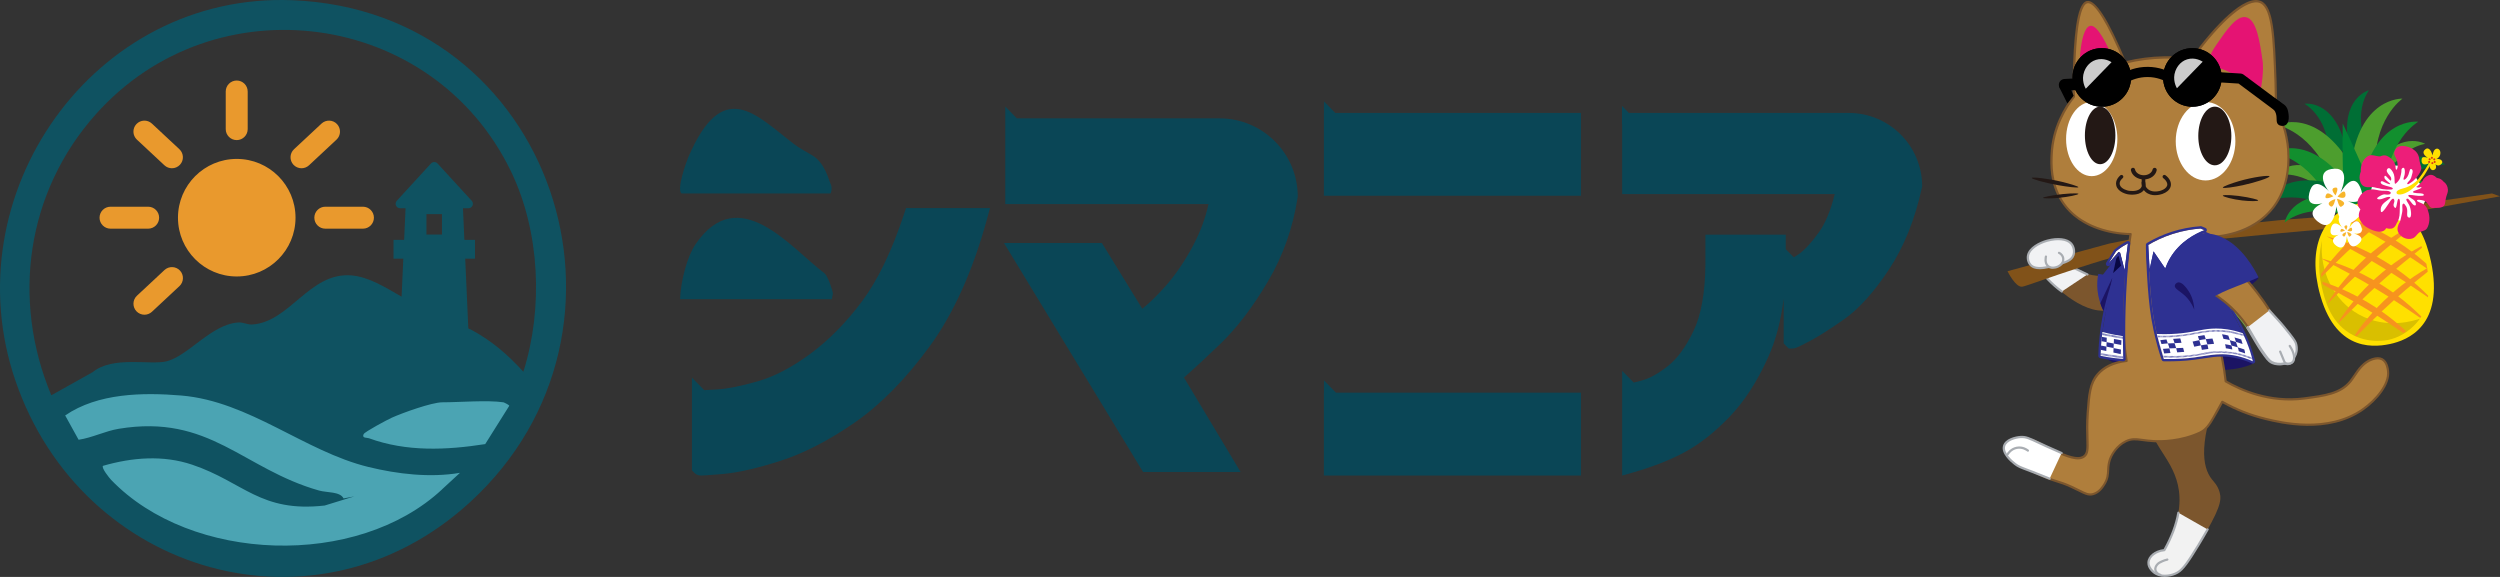 <?xml version="1.0" encoding="UTF-8"?>
<svg id="_レイヤー_2" data-name="レイヤー 2" xmlns="http://www.w3.org/2000/svg" xmlns:xlink="http://www.w3.org/1999/xlink" viewBox="0 0 715 165">
  <rect x="0" y="0" width="715" height="165" fill="#333333" stroke="none"/>
  <defs>
    <style>
      .cls-1 {
        fill: #231815;
      }

      .cls-2 {
        fill: #e9992d;
      }

      .cls-3 {
        fill: #2e3192;
      }

      .cls-4 {
        fill: #7c562d;
      }

      .cls-5 {
        fill: #fff;
      }

      .cls-6 {
        fill: #4ba4b3;
      }

      .cls-7 {
        fill: none;
      }

      .cls-8 {
        fill: #0f5261;
      }

      .cls-9 {
        fill: #da3a15;
      }

      .cls-10 {
        fill: #ffe000;
      }

      .cls-11 {
        clip-path: url(#clippath-1);
      }

      .cls-12 {
        fill: url(#_名称未設定グラデーション_12);
      }

      .cls-13 {
        fill: #f2f2f2;
      }

      .cls-14 {
        fill: url(#_名称未設定グラデーション_12-2);
      }

      .cls-15 {
        fill: #0a4656;
      }

      .cls-16 {
        fill: #a9adb2;
      }

      .cls-17 {
        opacity: .15;
      }

      .cls-18 {
        fill: #128f2e;
      }

      .cls-19 {
        fill: #1b1464;
      }

      .cls-20 {
        fill: #006e35;
      }

      .cls-21 {
        fill: #815219;
      }

      .cls-22 {
        fill: #080742;
      }

      .cls-23 {
        fill: #e51373;
      }

      .cls-24 {
        fill: #ed1e79;
      }

      .cls-25 {
        fill: #f1f2f4;
      }

      .cls-26 {
        fill: #ccc;
      }

      .cls-27 {
        fill: #f7b52c;
      }

      .cls-28 {
        fill: #75a648;
      }

      .cls-29 {
        fill: #f7931e;
      }

      .cls-30 {
        fill: #008535;
      }

      .cls-31 {
        clip-path: url(#clippath-2);
      }

      .cls-32 {
        fill: #4d9e2e;
      }

      .cls-33 {
        clip-path: url(#clippath);
      }

      .cls-34 {
        fill: #a9ca41;
      }

      .cls-35 {
        fill: #af7e3c;
      }
    </style>
    <clipPath id="clippath">
      <path class="cls-7" d="M664.31,81.34c3.55,16.9,13.77,16.4,18.8,15.34,4.71-.99,14.29-4.79,10.77-21.55-2.7-12.84-9.9-17.06-18.51-15.25-8.61,1.81-13.51,9.83-11.07,21.47Z"/>
    </clipPath>
    <clipPath id="clippath-1">
      <path class="cls-7" d="M633.83,93.96c-3.52,0-5.28.83-9.83,1.34-1.63.18-4.09.36-7.15.22.25.99.52,2,.8,3.02.39,1.41.8,2.79,1.21,4.13,3.68.1,6.65-.17,8.71-.45,3.98-.53,5.5-.97,8.26-.89,2.33.06,5.21.54,8.49,2.01-.4-1.7-.97-3.59-1.79-5.58-.36-.87-.73-1.69-1.12-2.46-3.19-1.11-5.8-1.34-7.59-1.34Z"/>
    </clipPath>
    <clipPath id="clippath-2">
      <path class="cls-7" d="M607.14,96.14c-.76-.11-1.54-.24-2.35-.39-1.24-.24-2.4-.51-3.5-.8-.02.14-.03.27-.05.41-.27,2.19-.42,4.33-.47,6.42,1.33.26,2.75.49,4.24.67.76.09,1.51.17,2.23.22-.04-2.18-.07-4.35-.11-6.53Z"/>
    </clipPath>
    <linearGradient id="_名称未設定グラデーション_12" data-name="名称未設定グラデーション 12" x1="582.48" y1="132.92" x2="580.48" y2="126.13" gradientUnits="userSpaceOnUse">
      <stop offset=".41" stop-color="#fff"/>
      <stop offset=".66" stop-color="#fff"/>
      <stop offset="1" stop-color="#fff"/>
    </linearGradient>
    <linearGradient id="_名称未設定グラデーション_12-2" data-name="名称未設定グラデーション 12" x1="576.99" y1="129.13" x2="576.75" y2="128.31" xlink:href="#_名称未設定グラデーション_12"/>
  </defs>
  <g id="design">
    <g id="logo">
      <path class="cls-4" d="M617.16,109.21c.26.04.5.07.72.11-1.42,1.96-3.18,5.02-3.4,8.88-.46,8.2,6.47,12.06,8.39,20.47.93,4.09.89,10.2-3.87,18.68-2.6.26-4.41,1.84-4.53,3.48-.1,1.42,1.09,2.48,1.36,2.73,1.8,1.61,4.56,1.24,6.18.57.46-.19.79-.39.94-.49,1.35-.87,2.68-2.59,5.84-7.8,6.19-10.19,6.68-12.72,6.02-15.06-.53-1.9-1.59-2.92-2.26-3.76-2.72-3.47-4.01-10.77,3.01-27.85-3.66.03-7.35.05-11.05.05-2.46,0-4.91,0-7.35,0Z"/>
      <path class="cls-13" d="M623.02,146.65c-.52,3.04-1.71,6.58-4.02,10.7-2.6.26-4.41,1.84-4.53,3.48-.1,1.42,1.09,2.48,1.36,2.73,1.8,1.61,4.56,1.24,6.18.57.46-.19.79-.39.94-.49,1.35-.87,2.68-2.59,5.84-7.8,1.01-1.67,1.87-3.13,2.6-4.42"/>
      <path class="cls-16" d="M619.13,165c-1.21,0-2.49-.31-3.51-1.22-1.31-1.17-1.52-2.27-1.47-2.99.13-1.85,2.11-3.44,4.65-3.75,2.03-3.64,3.34-7.16,3.9-10.45.03-.17.19-.29.37-.26.17.03.29.19.26.37-.58,3.41-1.94,7.04-4.05,10.8-.05.09-.14.15-.25.16-2.31.23-4.13,1.6-4.24,3.18-.06.83.38,1.68,1.26,2.47,1.77,1.58,4.5,1.07,5.84.51.43-.18.74-.36.89-.46,1.33-.85,2.67-2.65,5.74-7.69,1-1.65,1.85-3.1,2.59-4.41.09-.15.28-.21.43-.12.15.09.21.28.12.43-.74,1.32-1.6,2.77-2.6,4.43-3.12,5.14-4.51,6.98-5.94,7.9-.17.11-.52.32-.99.51-.73.3-1.83.59-3,.59Z"/>
      <path class="cls-13" d="M619.85,160.03c-.37.08-.88.22-1.47.49-.65.29-1.1.5-1.47.98-.17.22-.6.78-.49,1.47.11.66.68,1.22,1.44,1.44"/>
      <path class="cls-16" d="M617.87,164.72s-.06,0-.09-.01c-.89-.26-1.54-.93-1.66-1.69-.13-.83.36-1.47.55-1.71.42-.54.93-.78,1.59-1.07.49-.22,1-.39,1.53-.51.17-.04.34.07.38.24.04.17-.07.34-.24.38-.48.11-.95.26-1.4.47-.62.28-1.02.47-1.35.88-.15.2-.52.67-.43,1.22.09.53.56.99,1.21,1.19.17.05.27.23.22.4-.04.14-.17.23-.31.23Z"/>
      <path class="cls-19" d="M628.02,67.82c5.01,10.77,10.02,21.55,15.02,32.32.62,1.01,1.12,1.8,1.56,2.46.1.15.26.38.22.67-.08.63-1.01.99-1.34,1.12-5.7,2.2-13.4,1.34-13.4,1.34-12.04-1.34-13.54,1.87-22.17-.82-3.14-.98-5.58-2.22-7.15-3.13,2.68-10.65,5.36-21.29,8.04-31.94l19.21-2.01Z"/>
      <path class="cls-4" d="M614.16,83.06c-6.26,5.39-10.95,6.16-14.21,5.7-7.93-1.12-15.8-10.7-15.8-10.7h0l6.67-2.49c.86.58,2.13,1.33,3.75,1.95,1.88.72,5.44,2.07,8.8.98,5.23-1.71,6.74-8.32,6.84-8.8"/>
      <path class="cls-25" d="M589.68,83.38c-1.22-.87-2.57-2-3.91-3.42-.61-.64-1.14-1.28-1.62-1.9l6.67-2.49c2.06.97,4.13,1.95,6.19,2.92"/>
      <path class="cls-16" d="M589.68,83.7c-.06,0-.13-.02-.18-.06-1.43-1.02-2.76-2.19-3.96-3.46-.57-.61-1.13-1.26-1.64-1.92-.06-.08-.08-.18-.05-.28.03-.1.1-.18.19-.21l6.67-2.49c.08-.03.17-.03.25.01l6.19,2.92c.16.08.23.26.15.42-.08.16-.26.23-.42.15l-6.07-2.87-6.14,2.29c.42.53.87,1.04,1.33,1.53,1.17,1.24,2.47,2.38,3.86,3.38.14.1.18.3.07.44-.06.09-.16.13-.26.13Z"/>
      <path class="cls-21" d="M574.15,77.57s2.28,4.66,4.19,4.43c1.92-.23,27.39-10.3,42.86-12.16,15.64-1.88,48.41-4.73,48.41-4.73l15.89-3.65,29.5-5.31-2.27-.82-19.35,2.74,2.1-4.38-2.48,1.46-2.34,3.32-21.38,3.23s-15.14.97-20.11,1.56c-4.95.61-22.05,1.61-22.05,1.61l-23.9,4.8-29.08,7.9Z"/>
      <path class="cls-20" d="M671.74,41.79c-2.59-13.84,5.79-15.98,5.79-15.98,0,0-4.54,5.71-.88,15.4.52,1.38-4.66,1.91-4.91.58Z"/>
      <path class="cls-32" d="M672.3,48.07c2.22-20.4,14.81-19.86,14.81-19.86,0,0-8.74,6.05-7.71,21.12.15,2.14-7.31.71-7.1-1.26Z"/>
      <path class="cls-32" d="M678.21,48.35c7.96-11.61,15.4-7.2,15.4-7.2,0,0-7.25.82-11.52,10.26-.61,1.34-4.65-1.95-3.88-3.06Z"/>
      <path class="cls-18" d="M675.23,53.39c3.88-20.14,16.39-18.58,16.39-18.58,0,0-9.21,5.31-9.42,20.41-.03,2.15-7.35.11-6.97-1.83Z"/>
      <path class="cls-18" d="M678.17,54.19c13.19-7.36,18.24.43,18.24.43,0,0-7.36-2.67-15.97,4.36-1.22,1-3.54-4.09-2.27-4.8Z"/>
      <path class="cls-20" d="M675.43,53.57c14.32-14.69,23.9-6.51,23.9-6.51,0,0-10.61-.62-19.09,11.88-1.21,1.78-6.19-3.95-4.81-5.36Z"/>
      <path class="cls-20" d="M670.82,41.98c-3.2-13.71-11.74-12.3-11.74-12.3,0,0,6.46,3.4,7.01,13.74.08,1.47,5.04-.12,4.73-1.44Z"/>
      <path class="cls-32" d="M672.84,47.96c-10.24-17.78-21.55-12.22-21.55-12.22,0,0,10.44,2.02,15.56,16.23.73,2.02,6.98-2.29,5.99-4.01Z"/>
      <path class="cls-32" d="M667.54,50.59c-11.96-7.42-17-.39-17-.39,0,0,6.97-2.17,14.67,4.76,1.1.99,3.47-3.65,2.32-4.37Z"/>
      <path class="cls-18" d="M672.31,54.01c-11.66-16.88-22.48-10.41-22.48-10.41,0,0,10.57,1.16,16.84,14.9.89,1.95,6.77-2.86,5.64-4.49Z"/>
      <path class="cls-18" d="M669.93,55.92c-15.04-1.42-16.52,7.74-16.52,7.74,0,0,5.66-5.41,16.37-2.43,1.52.42,1.6-5.17.15-5.31Z"/>
      <path class="cls-20" d="M672.2,54.25c-19.02-7.69-24.5,3.66-24.5,3.66,0,0,9.47-4.84,22.25,3.19,1.82,1.14,4.08-6.11,2.25-6.85Z"/>
      <path class="cls-30" d="M680.34,60.21c.64-1.6-10.32-24.88-10.32-24.88,0,0-.53,24.03,1.78,26.68,1.2,1.38,7.91-.2,8.55-1.8Z"/>
      <path class="cls-10" d="M662.9,81.62c3.89,18.49,15.07,17.94,20.58,16.78,5.15-1.08,15.64-5.24,11.79-23.59-2.95-14.05-10.83-18.67-20.25-16.69-9.42,1.98-14.79,10.76-12.11,23.49Z"/>
      <path class="cls-17" d="M664.09,68.86c-.74,3.12-1.33,7.78-.08,13.11.83,3.57,2.29,9.79,7.93,13.29,5.23,3.24,10.74,2.04,11.26,1.92,5.35-1.24,8.21-5.07,8.9-6.05-1.32.47-9.48,3.26-17.44-1.18-7.19-4-11.35-12.3-10.57-21.1Z"/>
      <g class="cls-33">
        <path class="cls-29" d="M665.29,87.28c6.26-10.1,15.72-18.62,26.43-23.76-4.65,3.73-9.27,7.39-13.67,11.37-4.43,3.96-8.56,8.15-12.76,12.39h0Z"/>
        <path class="cls-29" d="M668.06,93.16c6.26-10.1,15.72-18.62,26.43-23.76-4.65,3.73-9.27,7.39-13.67,11.37-4.43,3.96-8.56,8.15-12.76,12.39h0Z"/>
        <path class="cls-29" d="M671.86,98.28c6.26-10.1,15.72-18.62,26.43-23.76-4.65,3.73-9.27,7.39-13.67,11.37-4.43,3.96-8.56,8.15-12.76,12.39h0Z"/>
        <path class="cls-29" d="M661.78,81.4c6.26-10.1,15.72-18.62,26.43-23.76-4.65,3.73-9.27,7.39-13.67,11.37-4.43,3.96-8.56,8.15-12.76,12.39h0Z"/>
        <path class="cls-29" d="M695.8,85.98c-4.91-3.37-9.76-6.72-14.85-9.78-5.07-3.09-10.29-5.82-15.56-8.62,11.48,3.05,22.37,9.65,30.41,18.4h0Z"/>
        <path class="cls-29" d="M694.17,92.27c-4.91-3.37-9.76-6.72-14.85-9.78-5.07-3.09-10.29-5.82-15.56-8.62,11.48,3.05,22.37,9.65,30.41,18.4h0Z"/>
        <path class="cls-29" d="M691.4,98.01c-4.91-3.37-9.76-6.72-14.85-9.78-5.07-3.09-10.29-5.82-15.56-8.62,11.48,3.05,22.37,9.65,30.41,18.4h0Z"/>
        <path class="cls-29" d="M698.14,79.55c-4.91-3.37-9.76-6.72-14.85-9.78-5.07-3.09-10.29-5.82-15.56-8.62,11.48,3.05,22.37,9.65,30.41,18.4h0Z"/>
      </g>
      <path class="cls-5" d="M666.37,55.08c-1.72-1.79-4.04-6.57,1.25-6.83,5.06-.25,1.74,6.88,1.74,6.88,0,0,3.99-7.3,6.03-.54,1.54,5.09-5.93,2.52-5.93,2.52,0,0,8.52,1.44,4.99,5.05-5.25,5.36-6.24-3.15-6.24-3.15,0,0-.68,8.12-5.33,4.36-4.87-3.95,3.8-6.12,3.8-6.12,0,0-7.54,3.61-6.23-2,1.36-5.83,5.93-.17,5.93-.17Z"/>
      <path class="cls-27" d="M667.96,55.88s1.18-2.33.04-2.24c-2.02.15-.04,2.24-.04,2.24Z"/>
      <path class="cls-27" d="M667.34,56.14s-3.17,1.56-2.02-.55c.47-.87,2.02.55,2.02.55Z"/>
      <path class="cls-27" d="M668.54,56.23s2.74,1.28,2.21-1c-.33-1.43-2.21,1-2.21,1Z"/>
      <path class="cls-27" d="M667.92,56.93s-3.1.85-1.41,2.06c.91.65,1.41-2.06,1.41-2.06Z"/>
      <path class="cls-27" d="M669.6,59.12c2.42-1.36-1.23-2.28-1.23-2.28,0,0,.56,2.66,1.23,2.28Z"/>
      <path class="cls-5" d="M670.09,65.32c-1.03-1.03-2.44-3.81.66-4.02,2.97-.2,1.09,4.02,1.09,4.02,0,0,2.26-4.33,3.53-.38.96,2.97-3.45,1.55-3.45,1.55,0,0,5.02.75,2.98,2.91-3.02,3.2-3.7-1.78-3.7-1.78,0,0-.31,4.78-3.08,2.62-2.9-2.26,2.16-3.64,2.16-3.64,0,0-4.39,2.2-3.68-1.11.73-3.43,3.48-.17,3.48-.17Z"/>
      <path class="cls-27" d="M671.03,65.77s.67-1.38,0-1.32c-1.18.11,0,1.32,0,1.32Z"/>
      <path class="cls-27" d="M670.67,65.93s-1.84.95-1.19-.3c.27-.51,1.19.3,1.19.3Z"/>
      <path class="cls-27" d="M671.38,65.97s1.62.72,1.29-.61c-.21-.83-1.29.61-1.29.61Z"/>
      <path class="cls-27" d="M671.02,66.39s-1.81.53-.8,1.22c.54.37.8-1.22.8-1.22Z"/>
      <path class="cls-27" d="M672.03,67.66c1.41-.83-.75-1.33-.75-1.33,0,0,.36,1.56.75,1.33Z"/>
      <path class="cls-5" d="M690.26,44.59c-.24.34-2.19,2.96-4.96,2.78-.41-.03-.93-.12-1.52-.38-2.36.98-4.72,1.96-7.08,2.94.18.15,1.8,1.54,1.62,3.63-.09,1.09-.63,1.85-.9,2.19l2.26,6.56c1.62-.07,3.89.02,6.5.72,2.14.57,3.86,1.38,5.11,2.1.21-1.55.62-3.49,1.42-5.63.72-1.91,1.57-3.49,2.34-4.71-.79-.36-1.71-.92-2.54-1.79-3.01-3.14-2.37-7.66-2.26-8.4Z"/>
      <path class="cls-24" d="M674.83,56.31c-.76,1.06-.88,2.39.25,3.56-.35.69-.57,1.47-.42,2.2.22,1.08.97,2.1,1.88,2.72,1.39.95,4.78,2.55,5.92.46.58.19,1.41.26,1.91,0,.48-.25.83-.76,1.04-1.3.5-.69.92-1.96.9-3.16-.03-1.46.33-3.92-.27-3.93-.6,0-.45,3.28-1.18,2.49-.73-.79.09-1.41-.09-2.07-.17-.67-.55-.58-1.09.17-.54.75-2.52,4.13-2.75,2.98-.23-1.15.44-2.04,1.07-2.54.63-.51,2.06-1.44,1.51-1.56-.56-.12-1.23.18-2.19.53-.97.35-1.78.06-1.34-.33.45-.39,1.33-.85,1.76-.92.44-.07,1,.18,1.7-.03,0,0,.64-.37.12-.73-.51-.36-1.22-.28-2.29-.3-1.07-.02-2.09-.47-3.07-.38-.28.02-.51.07-.7.14-.29-.02-.64.11-.83.21-.73.42-1.48,1.01-1.85,1.79ZM684.11,64.84c.07-.02.13-.04.2-.07-.05.03-.1.05-.15.06-.02,0-.04,0-.05,0Z"/>
      <path class="cls-24" d="M687.01,60.78c-.21.87-.42,2.18-.67,2.77-.59.8-.83,1.96-.5,2.77.61,1.46,2.51,2.41,4.08,1.89.91-.31,1.16-.99,1.83-1.59.7-.63,1.87-.47,2.39-1.35.79-1.32.87-3.3.32-4.83,0,0,0,0,0-.01-.19-.94-.84-1.75-1.54-2.14-.71-.38-1.51-.54-1.64-.86-.13-.32.36-.36,1.31-.2.87.15,1.35.45,1.83,1.16.25.37.47.84.91,1.02.45.19.93-.02,1.39.05.07.01.15,0,.25-.02.87.04,2.14-.16,2.31-1.24.1-.68.16-1.3.36-1.97.18-.62.52-1.31.47-1.97-.07-.98-.46-1.76-1.22-2.28-.19-.22-.4-.43-.64-.61-.39-.31-.89-.38-1.35-.52-.63-.6-1.37-1.07-2.29-.74-.79.29-1.51.95-1.83,1.75-.67.73-1.41,1.49-1.75,1.58,0,0,.06.16.59.2.52.04,1.13-.41.85.05-.28.47-2.18.8-2.33,1.13-.15.33.51.36,1.09.42.58.06,1.84-.03,1.97.42.14.45-.83.35-1.57.35-.74,0-2.8-.53-2.86-.09-.06.43,1.51,1,1.9,1.64.39.63.44,1.44-.24,1.14-.68-.3-1.46-2.03-2-1.88-.54.15-.01.78.56,1.76.57.98.99,3.99-.07,3.64-1.06-.34.15-2.16-.96-3.45,0,0-.43-.85-.76-.41-.33.44.05,1.4-.2,2.41ZM693.1,65.37s.03-.05.05-.08c.01.01.03.02.04.03-.03.02-.06.03-.09.05Z"/>
      <path class="cls-24" d="M677.18,44.68c1.12-.7,2.36.08,3.56.05.58-.28,1.23-.41,1.84-.18,1.15.45,2.49,1.83,2.52,2.97.03,1.13.28,1.04.28,1.04.5-.47.39-1.57.17-2.64-.05-.13-.1-.25-.16-.38-.25-.6-.77-1.28-.63-1.98.27-1.33,1.42-1.95,2.75-1.81,1.56.17,3.39,1.05,4.08,2.54.36.77.3,1.61.56,2.42,0,.02.01.04.02.07.07.2.16.47.28.92.35,1.34-1.62,3.48-2.28,4.04-.66.56-1.43.94-1.43.94-.69.02.04-.7.43-1.12.39-.42.52-1.01.79-2.08.27-1.06-.4-1.23-.58-1.11-.19.11-.26.74-.55,1.53-.29.79-.83,1.4-1.21,1.5-.38.09-.19-.48,0-1.05.19-.57.27-1.65.02-2.16-.25-.5-.88,0-.83.49.05.48-.26,1.79-.42,2.31-.16.52-1.12,1.6-1.37,1.56-.25-.05-.11-.97-.22-1.94-.11-.97-.53-1.68-1.08-2.26-.55-.58-1.05-.07-1.11.36-.06.43.41,1.04.91,1.59.5.55.39,1.09.29,1.31-.1.22-.71-.52-1.27-1.09-.55-.58-.74,0-.55.48.19.48,1.04.99,1.51,1.46.46.47-.85.08-1.7-.43-.85-.51-1.18.07-.71.54.46.47,2.29.76,2.91,1.04.62.28.28.59-.13.6-.36.01-2.19.07-3.4-.34-.21-.03-.42-.07-.64-.11-.56-.1-1.02-.3-1.6-.26-.36.02-.71.07-1.08.05-1.37-.08-1.95-.81-2.25-2.11-.18-.8-.01-1.61.29-2.38-.1-1.69.54-3.47,1.98-4.37Z"/>
      <path class="cls-10" d="M694.88,47.52s-1.89,3.78-4.44,6.05c-2.49,2.22-4.69,2.4-4.99,1.72-.3-.67.72-1.15,1.91-1.43,1.19-.27,3.18-1.26,4.4-2.79,1.22-1.53,3.14-4.63,3.38-5.32,0,0,.42.25-.25,1.76Z"/>
      <path class="cls-10" d="M693.68,42.67c1.1-.84,1.89,1.01,1.98,1.79.19-.48.21-.95.49-1.4.28-.45.86-.76,1.35-.37.54.42.56,1.28.29,1.84-.15.3-.52.77-.92.93,0,.01,0,.02,0,.04.66-.15,1.66.19,1.62.92-.02.43-.59.82-.98.9-.38.07-.75-.1-.98-.4.14.3.26.87.13,1.18-.15.35-.65.69-1.08.53-.7-.26-1.03-1.66-.45-2.19-.6.46-2.15,1.07-2.49,0-.12-.37-.12-1.13.16-1.36.34-.28,1.17-.09,1.55.08-.86-.59-1.89-1.57-.67-2.49Z"/>
      <path class="cls-9" d="M696.05,46.21c-.07.15,0,.32.15.38.15.07.32,0,.38-.15.07-.15,0-.32-.15-.38-.15-.07-.32,0-.38.15Z"/>
      <path class="cls-9" d="M695.94,45.46c-.07.15,0,.32.15.38.15.07.32,0,.38-.15.07-.15,0-.32-.15-.38-.15-.07-.32,0-.38.15Z"/>
      <path class="cls-9" d="M695.25,45.02c-.07.14,0,.32.15.38.15.07.32,0,.38-.15.07-.15,0-.32-.15-.38-.15-.07-.32,0-.38.15Z"/>
      <path class="cls-9" d="M694.61,45.44c-.07.15,0,.32.15.38.15.07.32,0,.38-.15.07-.15,0-.32-.15-.38-.15-.07-.32,0-.38.15Z"/>
      <path class="cls-9" d="M694.47,46.2c-.07.15,0,.32.15.38.15.07.32,0,.38-.15.07-.15,0-.32-.15-.38-.15-.07-.32,0-.38.15Z"/>
      <path class="cls-9" d="M695.39,46.54c-.07.15,0,.32.15.38.15.07.32,0,.38-.15.07-.15,0-.32-.15-.38-.15-.07-.32,0-.38.15Z"/>
      <path class="cls-25" d="M580.03,73c.85-3.78,9.67-6.2,12.28-3.41.81.87,1.09,2.32.68,3.41-.57,1.54-2.38,2.05-4.77,2.73-2.66.75-5.98,1.69-7.5,0-.63-.71-.89-1.8-.68-2.73Z"/>
      <path class="cls-16" d="M583.34,77c-1.15,0-2.16-.27-2.86-1.05-.7-.77-.99-1.96-.76-3.01h0c.5-2.25,3.42-3.79,5.76-4.42,3.03-.82,5.8-.48,7.06.87.89.95,1.2,2.52.75,3.74-.63,1.7-2.55,2.24-4.99,2.92-1.59.45-3.4.96-4.96.96ZM580.34,73.07c-.19.85.05,1.83.61,2.45,1.39,1.54,4.6.63,7.18-.09,2.35-.66,4.05-1.14,4.56-2.53.37-.99.1-2.31-.62-3.08-1.1-1.18-3.62-1.45-6.43-.69-2.82.77-4.95,2.35-5.31,3.95h0Z"/>
      <path class="cls-25" d="M585.14,73.38c-.02.08-.44,1.75.53,2.66,1.2,1.14,3.68.29,4.26-1.07.16-.38.26-.99,0-1.6-.3-.69-.9-.99-1.07-1.07"/>
      <path class="cls-16" d="M587.14,76.9c-.67,0-1.27-.21-1.69-.62-1.11-1.05-.64-2.9-.62-2.98.04-.17.22-.27.39-.23.17.04.27.22.23.39,0,.02-.4,1.56.44,2.35.42.4,1.09.54,1.83.38.88-.18,1.65-.72,1.92-1.34.07-.16.27-.72,0-1.35-.24-.55-.71-.81-.9-.9-.16-.07-.23-.26-.16-.42.07-.16.26-.23.42-.16.26.12.9.48,1.23,1.23.37.86.09,1.63,0,1.85-.35.82-1.28,1.49-2.37,1.71-.24.05-.48.07-.7.07Z"/>
      <path class="cls-3" d="M609.26,69.39c-.45-.06-.8.36-1.79,1.56-2.26,2.77-4.27,5.32-6.03,7.59-.45-.07-.89-.15-1.34-.22-.24,1.24-.41,2.84-.22,4.69.42,4.27,2.47,7.3,3.57,8.71.72-.5,1.68-1.23,2.68-2.23.37-.37,2.93-2.66,4.02-6.03,2.06-6.35.88-13.82-.89-14.07Z"/>
      <path class="cls-19" d="M600.7,86.71c1.14-2.42,2.28-4.85,3.42-7.27-.66,3.46-1.32,6.91-1.98,10.37-.3-.45-.63-1-.93-1.66-.23-.52-.4-1.01-.52-1.44Z"/>
      <path class="cls-35" d="M682.98,106.12c-.08-.65-.31-2.65-1.72-3.4-.31-.17-1.15-.52-2.73,0-3.31,1.1-4.73,4.38-6.31,6.33-2.84,3.52-7.32,4.11-13.2,4.89-10.69,1.42-19.28-3.02-22.49-4.89-.3-2.74-.69-4.93-.98-6.36-1.56-7.88-2.47-8.57-3.59-14.63-1.45-7.86-1.05-13.81-.78-16.42.16-1.61.37-2.95.54-3.9,1.46,0,12.24-.19,18.56-8.63,4.19-5.59,4.2-11.85,4.2-14.37,0-4.48-1.31-9.97-3.64-13.68.04-2.05.05-4.71-.06-7.81-.46-12.36-.78-21.06-4.24-22.65-3.9-1.79-11.9,5.39-19.72,16.3-2.27-.32-4.9-.54-7.82-.49-4.42.07-8.23.72-11.24,1.47-2.52-6.11-7.79-17.98-10.88-17.28-3.23.74-3.62,15.13-3.78,21.19-.06,2.45-.04,4.48,0,5.87-1.8,2.26-6,8.17-6.36,16.62-.11,2.6-.34,8.08,2.93,13.2,5.98,9.35,18.47,9.45,19.66,9.44-.14.93-.36,2.41-.59,4.25-1.12,8.71-1.36,15.19-1.43,18.34-.07,3.28,0,4.94.02,5.58.1,2.2.33,4.95.85,8.1-2.15.24-5.86,1-8.31,3.91-2.14,2.54-2.41,5.63-2.79,10.92-.59,8.03.81,11.22-1.12,12.54-1.73,1.19-4.75-.08-8.43-1.63-4.24-1.78-5.35-3.42-8.19-3.26-1.96.11-4.45,1.05-4.77,2.58-.34,1.64,1.95,3.37,3.79,4.75.88.66,2.14,1.5,5.38,2.93,4.72,2.09,4.79,1.52,8.57,3.23,3.56,1.61,4.6,2.62,6.32,2.15,1.77-.48,2.77-2.1,3.23-2.83,1.82-2.93.39-4.72,1.93-7.92.19-.39,1.51-3.06,4.21-4.36,2.44-1.17,4-.25,8.01-.04,1.36.07,7.28.28,13.2-2.44h0c1.83-.92,2.78-2.45,3.91-4.4,1.01-1.74,1.83-3.24,2.44-4.4,2.71,1.53,6.89,3.55,12.28,4.85,4.39,1.06,17.86,4.37,27.96-2.73,3.86-2.71,7.61-7.21,7.18-10.92Z"/>
      <path class="cls-4" d="M597.81,141.75c-.97,0-1.88-.46-3.27-1.15-.67-.33-1.42-.71-2.37-1.14-1.8-.81-2.75-1.11-3.76-1.42-1.09-.34-2.33-.72-4.8-1.81-3.19-1.41-4.5-2.26-5.44-2.97-1.91-1.44-4.29-3.24-3.91-5.07.35-1.67,2.87-2.71,5.06-2.83,1.89-.1,3.08.56,4.72,1.48.97.54,2.07,1.16,3.61,1.81,3.51,1.48,6.54,2.75,8.13,1.66,1.02-.7.98-2.08.89-4.82-.06-1.81-.14-4.28.1-7.48.37-5.08.61-8.43,2.87-11.11,1.82-2.16,4.64-3.53,8.19-3.98-.41-2.59-.68-5.21-.8-7.81-.06-1.44-.07-3.32-.02-5.6.13-5.81.61-11.99,1.43-18.38.17-1.3.35-2.61.54-3.89-2.52-.04-13.9-.73-19.56-9.59-3.33-5.21-3.09-10.73-2.98-13.38.33-7.94,4.09-13.85,6.35-16.72-.05-1.91-.05-3.85,0-5.77.27-10.23.96-20.79,4.03-21.49,2.43-.55,6.18,5.24,11.14,17.21,3.62-.88,7.34-1.35,11.05-1.41,2.56-.04,5.14.12,7.68.47,6.67-9.27,15.39-18.37,20-16.25,3.64,1.67,3.95,10.13,4.42,22.93.09,2.57.12,5.17.06,7.74,2.21,3.57,3.64,8.97,3.64,13.77,0,2.42,0,8.86-4.27,14.56-5.99,8-15.98,8.71-18.55,8.75-.2,1.19-.37,2.41-.49,3.62-.52,5.13-.25,10.78.78,16.33.54,2.92,1.04,4.62,1.57,6.42.57,1.94,1.21,4.13,2.02,8.21.4,2.02.73,4.12.96,6.22,4.12,2.38,12.34,6.07,22.15,4.77,5.94-.79,10.23-1.36,12.99-4.77.37-.46.73-1,1.12-1.56,1.27-1.88,2.71-4,5.33-4.87,1.18-.39,2.21-.38,2.98.02,1.56.83,1.81,2.95,1.89,3.64h0c.45,3.88-3.35,8.44-7.31,11.22-10.17,7.15-23.71,3.87-28.16,2.79l-.06-.02c-4.2-1.02-8.26-2.61-12.08-4.73-.73,1.37-1.51,2.76-2.3,4.12-1.19,2.06-2.18,3.59-4.04,4.52-5.58,2.58-11.2,2.59-13.36,2.48-1.3-.07-2.33-.21-3.24-.33-1.9-.26-3.05-.41-4.62.34-2.53,1.21-3.83,3.72-4.06,4.21-.7,1.46-.76,2.63-.82,3.76-.06,1.27-.13,2.59-1.13,4.19-.46.73-1.53,2.46-3.41,2.97-.32.09-.61.13-.9.13ZM579.72,125.98c-.12,0-.23,0-.36.01-1.94.11-4.21,1.03-4.47,2.33-.3,1.44,1.9,3.1,3.67,4.44.91.69,2.18,1.51,5.32,2.9,2.44,1.08,3.6,1.44,4.73,1.78,1.03.32,2.01.62,3.84,1.44.96.43,1.72.81,2.39,1.15,1.77.89,2.58,1.29,3.72.98,1.64-.45,2.59-1.96,3.04-2.69.91-1.47.97-2.64,1.03-3.89.06-1.19.12-2.43.88-4,.25-.52,1.64-3.2,4.36-4.5,1.75-.84,3.1-.66,4.98-.4.9.12,1.91.26,3.18.33,2.11.11,7.61.1,13.05-2.42,1.7-.85,2.59-2.24,3.77-4.27.84-1.46,1.66-2.93,2.44-4.39.04-.08.11-.13.19-.16.08-.02.17-.01.25.03,3.85,2.17,7.95,3.79,12.2,4.82l.06.02c4.38,1.06,17.71,4.29,27.64-2.69,3.69-2.59,7.46-7.02,7.04-10.63h0c-.07-.61-.29-2.48-1.55-3.15-.61-.32-1.46-.31-2.48.02-2.42.8-3.79,2.83-5.01,4.62-.39.58-.76,1.13-1.15,1.61-2.92,3.62-7.55,4.23-13.4,5-10.1,1.34-18.55-2.51-22.69-4.93-.09-.05-.14-.14-.16-.24-.24-2.14-.57-4.27-.97-6.33-.8-4.05-1.44-6.23-2.01-8.15-.53-1.82-1.04-3.53-1.58-6.48-1.04-5.61-1.31-11.32-.79-16.51.13-1.31.31-2.63.54-3.92.03-.15.16-.26.31-.26,2,0,12.26-.43,18.31-8.5,4.14-5.53,4.14-11.81,4.14-14.17,0-4.73-1.41-10.03-3.59-13.51-.03-.05-.05-.11-.05-.18.06-2.58.04-5.2-.06-7.79-.45-12.12-.77-20.87-4.05-22.38-3.48-1.6-11.24,4.91-19.32,16.2-.07.1-.18.15-.3.13-2.57-.36-5.18-.53-7.77-.49-3.75.06-7.51.55-11.17,1.46-.15.04-.31-.04-.37-.19-4.67-11.32-8.5-17.55-10.52-17.09-3.01.69-3.4,15.89-3.53,20.89-.05,1.95-.05,3.91,0,5.85,0,.07-.02.15-.07.21-2.21,2.77-5.96,8.59-6.29,16.44-.11,2.59-.33,7.98,2.88,13.01,5.84,9.13,18.01,9.3,19.39,9.3.1,0,.18.04.24.11.06.07.09.16.07.26-.21,1.39-.41,2.82-.59,4.24-.82,6.36-1.29,12.52-1.42,18.31-.05,2.26-.04,4.13.02,5.56.12,2.68.4,5.39.84,8.06.01.09,0,.17-.06.24s-.13.11-.22.12c-3.54.39-6.34,1.7-8.1,3.8-2.03,2.41-2.31,5.19-2.72,10.74-.23,3.16-.15,5.62-.09,7.41.09,2.88.14,4.47-1.16,5.37-1.88,1.29-4.9.02-8.73-1.6-1.57-.66-2.74-1.32-3.68-1.84-1.49-.84-2.51-1.41-4.02-1.41Z"/>
      <path class="cls-23" d="M604.5,17.21c-1.58-3.86-4.62-10.42-6.78-9.8-3.05.86-3.32,13.58-2.75,15.95.12.53.31,1.04.53,1.52,0,0,1.8-2.73,4.3-4.54,2.5-1.81,5.35-1.56,4.71-3.14Z"/>
      <path class="cls-23" d="M631.97,17.63c-.17-.52-.32-1.58,1.96-4.89,2.87-4.18,5.74-8.36,8.41-7.82,3.06.61,3.98,7.05,4.79,12.71,0,0,.39,2.72-.52,7.74-.23,1.26-.4,1.79-.82,1.95-1.28.51-2.64-3.16-6.66-5.82-3.74-2.47-6.49-1.88-7.14-3.88Z"/>
      <path class="cls-5" d="M590.9,39.77c0-5.86,3.28-10.61,7.33-10.61s7.34,4.75,7.34,10.61-3.29,10.61-7.34,10.61-7.33-4.75-7.33-10.61Z"/>
      <ellipse class="cls-1" cx="600.64" cy="38.73" rx="4.36" ry="8.23"/>
      <path class="cls-5" d="M622.26,40.39c0-6.2,3.82-11.22,8.53-11.22s8.53,5.02,8.53,11.22-3.82,11.22-8.53,11.22-8.53-5.02-8.53-11.22Z"/>
      <ellipse class="cls-1" cx="633.44" cy="38.89" rx="4.73" ry="8.39"/>
      <path class="cls-1" d="M635.73,53.65c-.08-.31,2.67-1.27,4.6-1.84,4.15-1.21,8.65-1.78,8.75-1.38.09.4-4.03,1.76-7.59,2.53-2.44.53-5.67,1.02-5.75.69Z"/>
      <path class="cls-1" d="M635.73,55.95c.05-.34,3.68-.15,6.9.46.37.07,3.26.63,3.22.92-.03.26-2.46.25-4.6,0-2.65-.31-5.57-1.07-5.52-1.38Z"/>
      <path class="cls-1" d="M594.43,53.55c.08-.25-2.67-1.05-4.6-1.52-4.15-1-8.65-1.47-8.75-1.14-.09.33,4.03,1.45,7.59,2.08,2.44.44,5.67.84,5.75.57Z"/>
      <path class="cls-1" d="M594.43,55.44c-.05-.28-3.68-.13-6.9.38-.37.06-3.26.52-3.22.76.03.22,2.46.21,4.6,0,2.65-.26,5.57-.88,5.52-1.14Z"/>
      <path class="cls-1" d="M613.13,51.32c-1.83,0-3.38-1.1-3.69-2.61-.07-.32.14-.64.47-.71.33-.07.64.14.71.47.19.94,1.27,1.65,2.51,1.65s2.32-.71,2.51-1.65c.06-.32.38-.53.7-.47.32.06.54.38.47.7-.3,1.52-1.85,2.62-3.69,2.62Z"/>
      <path class="cls-1" d="M616.37,55.83c-.9,0-1.92-.22-2.77-.96-.17-.15-.33-.32-.47-.5-.07.09-.14.17-.22.26-1.45,1.48-4.24.96-4.36.94-.46-.09-2.78-.63-3.28-2.44-.46-1.64,1-2.85,1.16-2.99.22-.18.55-.14.73.08.18.22.14.55-.08.73-.11.09-1.09.9-.81,1.89.35,1.27,2.39,1.68,2.48,1.7.02,0,2.35.44,3.41-.65.35-.35.43-.75.43-1.06l-.08-.51c-.04-.27.14-.53.4-.59.27-.06.54.1.61.37.03.12.08.33.09.6l.11.7c.15.26.34.48.56.67,1.03.9,2.64.81,3.79.42.89-.3,1.52-.8,1.72-1.37.23-.63-.23-1.54-1.08-2.16-.23-.17-.28-.49-.12-.73.17-.23.49-.28.73-.12,1.26.91,1.85,2.26,1.45,3.36-.32.88-1.16,1.6-2.37,2.01-.35.12-1.13.34-2.04.34Z"/>
      <path class="cls-1" d="M613.04,53.37c-.29,0-.52-.23-.52-.52v-1.73c0-.29.23-.52.52-.52s.52.23.52.52v1.73c0,.29-.23.52-.52.52Z"/>
      <path class="cls-34" d="M629.05,82.06c1.97.91,4.46,2.29,7.04,4.37,3.13,2.54,5.24,5.2,6.6,7.22,1.1,1.54,2.73,4.08,5.46,4.77.54.14,1.26.24,2.05,0,1.48-.44,2.76-1.95,2.73-3.41-.01-.65-.28-1-2.05-3.41-1.92-2.63-1.73-2.34-1.86-2.55-4.76-7.72-11.92-14.49-11.92-14.49-2.28-1.95-4.56-3.91-6.84-5.86"/>
      <path class="cls-28" d="M649.21,98.89c-.37,0-.75-.05-1.15-.15-2.66-.67-4.32-3.03-5.42-4.59l-.22-.31c-1.82-2.71-4.03-5.12-6.55-7.16-2.13-1.73-4.47-3.18-6.97-4.33-.16-.07-.23-.26-.16-.42.07-.16.26-.23.42-.16,2.54,1.17,4.93,2.65,7.1,4.41,2.57,2.08,4.81,4.54,6.67,7.29l.22.31c1.11,1.57,2.62,3.72,5.05,4.34.69.17,1.3.18,1.88,0,1.38-.42,2.53-1.83,2.5-3.1-.01-.52-.19-.78-1.84-3.03l-.14-.2c-.87-1.18-1.3-1.78-1.53-2.09-.26-.35-.26-.36-.32-.45l-.02-.03c-4.68-7.59-11.8-14.35-11.87-14.42l-6.83-5.85c-.13-.11-.15-.32-.03-.45.11-.13.32-.15.45-.03l6.84,5.86c.08.08,7.26,6.9,11.99,14.56l.02.03q.04.07.29.41c.23.31.67.9,1.54,2.09l.14.2c1.69,2.31,1.95,2.66,1.96,3.4.03,1.55-1.29,3.22-2.95,3.72-.35.1-.7.16-1.07.16Z"/>
      <path class="cls-25" d="M642.69,93.66c.97,1.7,1.8,3.11,2.42,4.13.96,1.6,1.29,2.1,1.64,2.6,1.33,1.9,2,2.85,2.88,3.3,1.91.99,5.08.53,6.41-1.54.97-1.51.57-3.27.49-3.58-.17-.68-.46-1.16-1.68-2.74-1.48-1.9-2.68-3.28-2.74-3.35,0,0,0,0,0,0-.96-1.09-2.05-2.29-3.27-3.59"/>
      <path class="cls-16" d="M651.86,104.51c-.86,0-1.69-.18-2.38-.54-.95-.49-1.63-1.46-2.99-3.4-.37-.53-.71-1.06-1.65-2.62-.81-1.35-1.63-2.74-2.42-4.13-.09-.15-.03-.35.12-.43.15-.09.35-.03.43.12.79,1.39,1.61,2.78,2.41,4.12.93,1.54,1.26,2.06,1.62,2.58,1.3,1.85,1.95,2.78,2.76,3.21,1.76.91,4.76.49,6-1.43.86-1.33.56-2.89.45-3.34-.15-.59-.39-1.03-1.62-2.62-1.49-1.92-2.72-3.32-2.73-3.33,0,0,0,0,0,0-1-1.14-2.1-2.34-3.26-3.58-.12-.13-.11-.33.01-.45.13-.12.33-.11.45.01,1.17,1.24,2.27,2.46,3.28,3.6,0,0,0,0,0,0,.08.09,1.29,1.48,2.75,3.36,1.23,1.58,1.55,2.12,1.74,2.86.13.51.46,2.29-.53,3.83-.95,1.48-2.75,2.19-4.44,2.19Z"/>
      <path class="cls-25" d="M654.66,99.05c1.37,1.97,1.6,3.87.82,4.62-.47.45-1.47.64-2.06.24-.28-.19-.36-.45-.62-1.14-.19-.49-.48-1.21-.87-2.11"/>
      <path class="cls-16" d="M654.21,104.45c-.35,0-.69-.08-.97-.27-.34-.23-.45-.53-.67-1.11l-.07-.18c-.26-.69-.56-1.39-.87-2.09-.07-.16,0-.35.16-.42.16-.07.35,0,.42.16.32.71.61,1.43.88,2.12l.07.18c.21.55.27.7.44.81.45.31,1.29.14,1.65-.21.6-.58.45-2.32-.86-4.21-.1-.14-.06-.34.08-.44.14-.1.34-.06.44.08,1.39,2.01,1.72,4.13.78,5.03-.35.33-.93.55-1.49.55Z"/>
      <path class="cls-19" d="M645.9,79.26c.39.87-4.76,4.11-8.49,6.01-3.67,1.87-9.35,4.16-9.83,3.33-.46-.79,3.74-4.39,8.36-6.7,4.39-2.2,9.59-3.45,9.96-2.64Z"/>
      <path class="cls-3" d="M629.36,66.48c-2.66.72-5.34,1.46-8.04,2.23-2.33.66-4.64,1.33-6.92,2.01.02,1.09.31,13.04,1.56,20.33.4,2.34.89,4.47.89,4.47.68,2.95,1.42,5.38,2.01,7.15,2.52.03,5.46-.01,8.71-.45,3.98-.53,5.5-.97,8.26-.89,2.33.06,5.21.54,8.49,2.01-.37-1.4-1-3.53-2.01-6.03-1.45-3.6-2.91-6.07-3.27-6.7-1.69-2.99-3.4-8.65-3.43-20.33-.45-.44-.97-.9-1.56-1.34-1.68-1.27-3.35-2.01-4.69-2.46Z"/>
      <path class="cls-3" d="M629.36,66.48c1.34.45,3.01,1.19,4.69,2.46.59.44,1.11.9,1.56,1.34.03,11.68,1.74,17.33,3.43,20.33.36.63,1.82,3.1,3.27,6.7,1.01,2.5,1.64,4.63,2.01,6.03-3.28-1.47-6.16-1.95-8.49-2.01-.21,0-.41,0-.61,0-2.4,0-3.98.41-7.65.9-2.78.37-5.34.45-7.6.45-.38,0-.75,0-1.11,0-.59-1.77-1.33-4.2-2.01-7.15,0,0-.49-2.13-.89-4.47-1.25-7.29-1.54-19.23-1.56-20.33,2.28-.68,4.59-1.35,6.92-2.01,2.7-.77,5.38-1.51,8.04-2.23M629.36,65.81c-.06,0-.12,0-.18.02-2.68.73-5.38,1.48-8.05,2.24-2.3.66-4.64,1.33-6.93,2.01-.29.09-.49.36-.48.66.03,1.32.32,13.15,1.57,20.43.4,2.31.88,4.42.9,4.5.56,2.43,1.24,4.86,2.03,7.21.09.27.34.46.63.46.36,0,.74,0,1.12,0,1.82,0,4.6-.05,7.69-.46,1.16-.15,2.11-.3,2.95-.43,1.82-.28,3.02-.47,4.62-.47.19,0,.39,0,.59,0,2.74.08,5.51.73,8.23,1.95.09.04.18.06.27.06.16,0,.31-.05.43-.16.2-.17.28-.43.21-.68-.55-2.06-1.23-4.12-2.04-6.11-1.36-3.37-2.7-5.72-3.21-6.61l-.1-.17c-2.2-3.88-3.32-10.61-3.34-20,0-.18-.07-.35-.2-.48-.51-.5-1.06-.97-1.63-1.4-1.46-1.1-3.11-1.96-4.88-2.56-.07-.02-.14-.03-.21-.03h0Z"/>
      <g class="cls-11">
        <path class="cls-5" d="M633.83,93.96c-3.52,0-5.28.83-9.83,1.34-1.63.18-4.09.36-7.15.22.25.99.52,2,.8,3.02.39,1.41.8,2.79,1.21,4.13,3.68.1,6.65-.17,8.71-.45,3.98-.53,5.5-.97,8.26-.89,2.33.06,5.21.54,8.49,2.01-.4-1.7-.97-3.59-1.79-5.58-.36-.87-.73-1.69-1.12-2.46-3.19-1.11-5.8-1.34-7.59-1.34Z"/>
        <path class="cls-3" d="M618.47,96.48h-.17c-.02-.19-.04-.28-.06-.46.07,0,.1,0,.17,0,.02.18.03.27.05.46ZM618.64,96.48c-.02-.19-.03-.28-.05-.46.07,0,.1,0,.17,0,.02.18.03.27.05.46-.07,0-.1,0-.17,0ZM618.14,96.48c-.07,0-.1,0-.17,0-.03-.19-.04-.28-.06-.46.07,0,.1,0,.17,0,.02.18.04.27.06.46ZM618.98,96.48c-.02-.19-.03-.28-.04-.46.07,0,.1,0,.17,0,.02.18.03.27.04.46-.07,0-.1,0-.17,0ZM617.8,96.48c-.07,0-.1,0-.17,0-.03-.19-.04-.28-.07-.46.07,0,.1,0,.17,0,.03.18.04.27.07.46ZM619.31,96.48c-.02-.19-.02-.28-.04-.45.07,0,.1,0,.17,0,.01.18.02.27.03.45-.07,0-.1,0-.17,0ZM617.46,96.47c-.07,0-.1,0-.17,0-.03-.19-.05-.28-.08-.46.07,0,.1,0,.17,0,.03.18.04.27.07.46ZM619.66,96.47c-.02-.18-.02-.27-.04-.45.07,0,.1,0,.17,0,.01.18.02.27.03.45h-.16ZM617.12,96.46c-.07,0-.1,0-.17,0-.03-.19-.05-.28-.08-.46.07,0,.1,0,.17,0,.03.18.05.27.08.46ZM619.99,96.46c-.01-.18-.02-.27-.03-.45.07,0,.1,0,.17,0,0,.18.01.27.02.45-.07,0-.1,0-.17,0ZM616.78,96.45h-.17c-.03-.2-.05-.29-.08-.47.07,0,.1,0,.17,0,.03.18.05.27.08.46ZM620.32,96.45c0-.18-.01-.27-.02-.45.06,0,.1,0,.16,0,.01.18.02.27.03.45-.07,0-.1,0-.17,0ZM616.44,96.43c-.07,0-.1,0-.17,0-.03-.19-.05-.29-.08-.46.07,0,.1,0,.17,0,.03.18.05.27.09.46ZM620.66,96.44c0-.18-.01-.27-.02-.45.07,0,.1,0,.17,0,0,.18.01.27.02.45-.07,0-.1,0-.17,0ZM616.1,96.42c-.07,0-.1,0-.17,0-.03-.19-.05-.29-.08-.46.07,0,.1,0,.17,0,.03.18.05.27.08.46ZM621,96.42c0-.18-.01-.27-.02-.45.07,0,.1,0,.17,0,.01.18.02.27.03.45-.07,0-.1,0-.17,0ZM621.33,96.4c-.01-.18-.02-.27-.03-.45.07,0,.1,0,.17-.01.01.18.02.27.03.45-.07,0-.1,0-.17.01ZM621.67,96.38c-.01-.18-.02-.27-.03-.45.07,0,.1,0,.17-.01.01.18.02.27.03.45-.07,0-.1,0-.17.01ZM622,96.36c-.01-.18-.02-.27-.03-.45.07,0,.1,0,.17-.01.01.18.02.27.03.45-.07,0-.1,0-.17.01ZM622.34,96.33c-.01-.18-.02-.27-.04-.45.07,0,.1,0,.17-.01.01.18.02.27.04.45-.07,0-.1,0-.17.01ZM622.68,96.3c-.02-.18-.02-.27-.04-.45.07,0,.1,0,.17-.02.02.18.02.27.04.45-.07,0-.1,0-.17.02ZM623.01,96.27c-.02-.18-.03-.27-.04-.44.07,0,.1,0,.17-.02.02.18.03.27.04.44-.07,0-.1,0-.17.02ZM623.35,96.24c-.02-.18-.03-.27-.05-.44.07,0,.1-.01.17-.02.02.18.03.27.05.44-.07,0-.1.01-.17.02ZM623.68,96.2c-.02-.18-.03-.27-.05-.44.07,0,.1-.01.17-.02.02.18.03.27.05.44-.07,0-.1.01-.17.02ZM624.01,96.16c-.02-.18-.03-.27-.05-.44.07,0,.1-.01.16-.02.02.18.03.27.05.44l-.17.02ZM624.35,96.12c-.02-.18-.03-.27-.06-.44.07,0,.1-.01.17-.02.02.18.03.27.06.44-.07,0-.1.01-.17.02ZM624.68,96.08l-.06-.44c.07,0,.1-.01.16-.02.02.18.04.27.06.44-.07,0-.1.01-.17.02ZM625.02,96.03c-.02-.18-.04-.27-.06-.44.07,0,.1-.01.16-.02.03.18.04.27.07.44-.07,0-.1.01-.17.02ZM625.35,95.98c-.03-.18-.04-.27-.07-.44.07,0,.1-.01.16-.02.03.18.04.26.07.44-.07.01-.1.02-.17.03ZM641.63,96.08c-.08-.02-.11-.03-.19-.05-.05-.2-.08-.29-.13-.48.08.02.11.03.19.05.05.19.08.28.13.48ZM625.68,95.93c-.03-.18-.04-.26-.07-.44.07-.01.1-.02.16-.03.03.18.04.26.07.44-.07.01-.1.02-.17.03ZM626.01,95.88c-.03-.18-.04-.26-.07-.44.07-.01.1-.02.16-.03.03.18.05.26.08.44-.07.01-.1.02-.17.03ZM641.25,95.98c-.08-.02-.11-.03-.19-.05-.05-.2-.08-.29-.13-.47.07.02.11.03.19.05.05.18.08.28.13.48ZM626.35,95.83c-.03-.18-.04-.26-.07-.44.07-.01.1-.02.17-.03.03.18.04.26.07.44-.07.01-.1.02-.16.03ZM626.68,95.77c-.03-.18-.05-.26-.08-.44.07-.01.1-.02.16-.03.03.18.05.26.08.44-.07.01-.1.02-.17.03ZM640.88,95.88c-.07-.02-.11-.03-.18-.05-.05-.19-.07-.28-.13-.48.07.02.11.03.18.05.06.21.08.28.13.48ZM627.01,95.71l-.08-.44.16-.03c.03.18.05.26.08.44-.07.01-.1.02-.17.03ZM640.51,95.79c-.07-.02-.11-.03-.18-.04-.05-.19-.06-.29-.13-.49.07.02.11.03.18.05.06.2.08.29.13.49ZM627.34,95.65c-.03-.18-.05-.26-.08-.44.07-.01.1-.02.17-.03.03.18.05.26.08.44-.07.01-.1.02-.16.03ZM640.15,95.7c-.07-.02-.1-.03-.17-.04-.04-.19-.06-.3-.12-.5.07.02.1.03.17.05.06.2.08.3.12.49ZM627.67,95.59c-.03-.18-.05-.26-.08-.44.07-.01.1-.02.16-.03.03.18.05.26.08.44-.07.01-.1.02-.17.03ZM628,95.53c-.03-.18-.05-.26-.08-.44.07-.01.1-.02.16-.03.03.18.05.26.08.44-.07.01-.1.02-.17.03ZM639.81,95.62c-.07-.02-.1-.02-.17-.04-.03-.19-.06-.3-.11-.5.07.02.1.03.16.04.05.2.08.31.11.5ZM628.33,95.47c-.03-.18-.05-.26-.08-.44.07-.01.1-.02.16-.03.03.18.05.26.08.44-.07.01-.1.02-.16.03ZM639.47,95.54c-.07-.02-.1-.02-.17-.04-.03-.19-.05-.31-.09-.5.06.02.09.02.16.04.05.2.07.31.1.5ZM628.66,95.41c-.03-.18-.05-.26-.08-.44.07-.01.1-.02.17-.03.03.18.05.26.08.44-.07.01-.1.02-.16.03ZM639.14,95.46c-.06-.01-.1-.02-.16-.04-.03-.21-.04-.31-.08-.5.06.01.09.02.15.04.04.2.07.31.09.5ZM628.98,95.35l-.08-.44.17-.03c.03.18.05.26.08.44-.07.01-.1.02-.16.03ZM638.82,95.39c-.06-.01-.1-.02-.16-.04-.02-.21-.03-.31-.05-.5.06.01.09.02.15.03.03.19.04.3.07.5ZM629.31,95.29c-.03-.18-.05-.26-.08-.44.07-.01.1-.02.17-.03.03.18.05.26.08.44-.07.01-.1.02-.16.03ZM638.51,95.32c-.06-.01-.09-.02-.16-.03,0-.2-.02-.31-.03-.5.06.01.09.02.14.03.02.19.03.29.05.5ZM629.64,95.24c-.03-.18-.04-.26-.07-.44.07-.01.1-.02.17-.03.03.18.04.26.07.44-.07.01-.1.02-.16.03ZM638.2,95.25c-.06-.01-.09-.02-.15-.03,0-.2,0-.3-.01-.49.06.01.09.02.14.03.01.19.02.29.02.5ZM629.97,95.18c-.03-.18-.04-.26-.07-.44.07-.01.1-.02.17-.03.03.18.04.27.07.44-.07.01-.1.02-.16.03ZM637.89,95.19c-.06-.01-.09-.02-.15-.03,0-.2,0-.3,0-.49.06.01.09.02.14.03,0,.19,0,.29,0,.49ZM630.3,95.13c-.03-.18-.04-.27-.07-.44.07,0,.1-.01.17-.02.03.18.04.27.06.44-.07,0-.1.01-.16.02ZM637.59,95.14c-.06-.01-.09-.02-.15-.03.01-.2.02-.3.02-.49.06,0,.09.01.15.02,0,.19,0,.29-.02.49ZM630.63,95.09c-.02-.18-.04-.27-.06-.44.07,0,.1-.01.17-.02.02.18.04.27.06.44-.07,0-.1.01-.16.02ZM637.28,95.09c-.06,0-.09-.01-.16-.02.02-.2.02-.3.04-.49.06,0,.09.01.15.02-.01.19-.02.29-.03.49ZM630.96,95.04c-.02-.18-.03-.27-.06-.44.07,0,.1-.01.17-.02.02.18.03.27.05.44-.07,0-.1.01-.17.02ZM636.97,95.05c-.06,0-.1-.01-.16-.02.02-.2.03-.3.04-.48.06,0,.1.01.16.02-.02.19-.02.28-.04.49ZM631.29,95c-.02-.18-.03-.27-.05-.44.07,0,.1-.01.17-.02.02.18.03.27.05.44-.07,0-.1.01-.17.02ZM636.65,95.01c-.07,0-.1-.01-.17-.02.02-.2.03-.3.04-.48.07,0,.1,0,.17.02-.02.18-.02.28-.04.48ZM631.62,94.97c-.02-.18-.03-.27-.05-.44.07,0,.1-.01.17-.02.02.18.03.27.04.45-.07,0-.1,0-.17.02ZM636.31,94.98c-.07,0-.1,0-.17-.02.01-.2.02-.3.04-.48.07,0,.1,0,.17.01-.02.18-.02.28-.04.48ZM631.96,94.93c-.02-.18-.02-.27-.04-.45.07,0,.1,0,.17-.01.02.18.02.27.04.45-.07,0-.1,0-.17.01ZM635.98,94.95c-.07,0-.1,0-.17-.01.01-.2.02-.3.03-.48.07,0,.1,0,.17.01-.01.18-.02.28-.03.48ZM632.3,94.91c-.01-.18-.02-.27-.03-.45.07,0,.11,0,.18-.01.01.18.02.27.03.45-.07,0-.1,0-.17.01ZM635.63,94.92c-.07,0-.1,0-.17-.01,0-.2.01-.29.02-.48.07,0,.11,0,.18,0-.01.18-.02.28-.03.48ZM632.65,94.89c-.01-.18-.02-.27-.03-.45.07,0,.11,0,.18,0,0,.18.01.27.02.45-.07,0-.1,0-.17,0ZM635.29,94.9c-.07,0-.1,0-.17,0,0-.19.01-.29.02-.47.07,0,.11,0,.18,0,0,.18-.01.28-.02.47ZM633,94.87c0-.18-.01-.28-.02-.45.07,0,.11,0,.18,0,0,.18.01.27.02.45-.07,0-.11,0-.18,0ZM634.94,94.88c-.07,0-.1,0-.17,0,0-.1,0-.14,0-.24,0-.09,0-.14.02-.23.07,0,.1,0,.17,0,0,.18,0,.28-.02.47ZM633.35,94.86c0-.19,0-.28-.01-.46.07,0,.11,0,.18,0,0,.18,0,.27,0,.46-.07,0-.11,0-.18,0ZM634.59,94.87c-.07,0-.11,0-.18,0,0-.19,0-.29,0-.47.07,0,.11,0,.18,0,0,.18,0,.27,0,.47ZM633.7,94.86c0-.19,0-.28,0-.46.07,0,.11,0,.18,0,0,.18,0,.27,0,.46-.07,0-.11,0-.18,0ZM634.23,94.86c-.07,0-.11,0-.18,0v-.46c.07,0,.11,0,.18,0,0,.18,0,.27,0,.46ZM634.77,94.64c0-.09,0-.14,0-.23,0,.09,0,.14,0,.23Z"/>
        <path class="cls-3" d="M621.21,102.29c-.07,0-.1,0-.17,0-.06-.2-.08-.3-.14-.49.07,0,.1,0,.17,0,.06.19.09.29.14.49ZM621.37,102.29c-.06-.2-.08-.3-.14-.49.07,0,.1,0,.17,0,.06.19.08.29.14.49-.07,0-.1,0-.17,0ZM620.87,102.29c-.07,0-.1,0-.17,0-.05-.2-.08-.3-.14-.49.07,0,.1,0,.17,0,.06.19.09.29.14.49ZM621.71,102.29c-.06-.2-.08-.29-.14-.48.07,0,.1,0,.16,0,.06.19.08.29.14.48-.07,0-.1,0-.17,0ZM620.53,102.28c-.07,0-.1,0-.17,0-.05-.2-.08-.3-.14-.49.07,0,.1,0,.17,0,.06.2.09.29.14.49ZM622.04,102.28c-.06-.2-.08-.29-.14-.48.07,0,.1,0,.17,0,.05.19.08.28.13.48-.07,0-.1,0-.17,0ZM620.19,102.28c-.07,0-.1,0-.17,0-.05-.2-.08-.3-.14-.5.07,0,.1,0,.17,0,.06.2.09.3.14.5ZM622.38,102.28c-.06-.2-.09-.29-.14-.48.07,0,.1,0,.17,0,.05.19.08.28.13.48-.06,0-.1,0-.16,0ZM619.84,102.27c-.07,0-.1,0-.17,0-.05-.2-.08-.3-.14-.5.07,0,.1,0,.17,0,.06.2.09.3.14.5ZM622.71,102.27c-.06-.19-.08-.29-.13-.47.07,0,.1,0,.17,0,.05.18.08.28.13.47-.07,0-.1,0-.17,0ZM619.5,102.26c-.07,0-.1,0-.17,0-.05-.2-.08-.3-.14-.5.07,0,.1,0,.17,0,.06.2.09.3.14.5ZM623.04,102.25c-.06-.19-.08-.29-.13-.47.06,0,.1,0,.16,0,.05.18.08.28.14.47-.07,0-.1,0-.17,0ZM619.15,102.24c-.07,0-.11,0-.18,0-.04-.2-.07-.3-.13-.5.07,0,.1,0,.17,0,.06.2.09.3.13.5ZM623.38,102.24c-.06-.19-.09-.29-.13-.47.07,0,.1,0,.16,0,.05.18.08.27.14.47-.07,0-.1,0-.17,0ZM618.79,102.22c-.07,0-.11,0-.18,0-.04-.2-.06-.3-.12-.5.07,0,.1,0,.17,0,.06.2.08.3.12.5ZM623.71,102.22c-.06-.19-.09-.28-.14-.47.06,0,.1,0,.16,0,.05.18.08.27.14.46-.07,0-.1,0-.17,0ZM624.04,102.2c-.06-.19-.09-.28-.14-.46.06,0,.1,0,.16,0,.05.18.08.27.14.46-.07,0-.1,0-.17.01ZM624.37,102.18c-.07-.19-.09-.28-.14-.46.07,0,.1,0,.17-.01.05.18.08.27.14.46-.07,0-.1,0-.17.01ZM624.7,102.15c-.07-.19-.09-.28-.14-.46.07,0,.1,0,.17-.01.05.18.08.27.14.46-.07,0-.1,0-.17.01ZM625.04,102.13c-.07-.19-.1-.28-.15-.46.07,0,.1,0,.17-.01.05.18.08.27.15.45-.07,0-.1,0-.17.01ZM625.38,102.1c-.07-.19-.1-.28-.15-.45.07,0,.1,0,.17-.01.05.17.08.26.15.45-.07,0-.1,0-.17.02ZM625.73,102.07c-.07-.19-.1-.28-.15-.45.07,0,.1,0,.17-.02.06.17.09.26.16.45-.07,0-.1.01-.17.02ZM626.08,102.03c-.07-.19-.1-.27-.16-.45.07,0,.1-.01.17-.02.06.17.09.26.16.45-.07,0-.1.01-.17.02ZM626.42,101.99c-.07-.18-.11-.27-.17-.44.07,0,.1-.01.17-.02.06.17.1.26.17.44-.07,0-.1.01-.17.02ZM626.77,101.95c-.08-.18-.11-.27-.18-.44.07,0,.1-.01.17-.02.07.17.1.26.18.44-.07,0-.1.01-.17.02ZM627.12,101.91c-.08-.18-.12-.27-.19-.44.07,0,.1-.01.17-.02.07.17.11.26.19.44-.07,0-.1.01-.17.02ZM627.46,101.87c-.08-.18-.12-.27-.2-.44.07,0,.1-.01.17-.02.08.17.12.26.2.43-.07,0-.1.01-.17.02ZM627.81,101.82c-.09-.18-.13-.27-.21-.43.07,0,.1-.01.16-.02.08.17.13.25.22.43-.07,0-.1.01-.17.02ZM628.15,101.77c-.09-.18-.14-.26-.22-.43.07,0,.1-.01.16-.02.09.17.13.25.23.43-.07.01-.1.02-.17.03ZM644.62,102.94c-.07-.02-.1-.03-.17-.06-.03-.23-.04-.34-.06-.55.08.02.11.04.19.06.02.21.02.32.05.54ZM628.48,101.72c-.1-.18-.14-.26-.23-.43.06,0,.1-.01.16-.02.09.16.14.25.24.43-.07.01-.1.02-.17.03ZM628.82,101.67c-.1-.17-.15-.26-.25-.42.06-.01.1-.01.16-.03.1.18.15.25.25.42-.07.01-.1.02-.17.03ZM644.26,102.83c-.07-.02-.11-.04-.18-.06-.04-.23-.05-.34-.09-.55.08.03.11.04.19.06.03.21.04.32.08.55ZM629.15,101.61c-.11-.17-.16-.25-.26-.42.06-.01.1-.02.16-.03.11.18.16.25.26.42-.06.01-.1.02-.16.03ZM629.47,101.56c-.11-.17-.16-.25-.27-.42.06-.01.09-.02.15-.03.12.18.17.25.28.42-.06.01-.1.02-.16.03ZM643.9,102.7c-.07-.02-.11-.04-.18-.06-.04-.23-.06-.33-.11-.55.08.03.11.04.19.06.04.22.06.32.1.55ZM629.79,101.5c-.12-.17-.17-.25-.29-.43.06-.01.09-.02.15-.03.12.18.18.26.29.43-.06.01-.1.02-.16.03ZM643.54,102.58c-.07-.03-.11-.04-.18-.06-.05-.23-.06-.33-.12-.55.08.03.11.04.19.07.06.22.07.33.11.55ZM630.11,101.44c-.12-.17-.18-.25-.3-.43.06-.01.09-.02.15-.03.13.18.18.26.31.43-.06.01-.09.02-.16.03ZM643.18,102.45c-.07-.03-.11-.04-.18-.06-.05-.22-.07-.33-.14-.55.08.03.11.04.19.06.06.22.09.33.13.55ZM630.42,101.39c-.12-.17-.18-.25-.31-.43.06-.01.09-.02.15-.03.13.18.19.27.32.43-.06.01-.09.02-.16.03ZM630.73,101.33c-.13-.17-.19-.26-.32-.44.06-.01.09-.02.15-.03.13.18.2.27.33.44-.06.01-.09.02-.15.03ZM642.82,102.32c-.07-.02-.11-.04-.18-.06-.05-.22-.08-.33-.15-.55.07.03.11.04.19.06.07.22.1.33.14.55ZM631.04,101.27c-.13-.16-.2-.26-.33-.44.06-.01.09-.02.15-.03.13.18.21.28.34.44-.06.01-.09.02-.15.03ZM642.46,102.19c-.07-.02-.11-.04-.18-.06-.05-.22-.09-.33-.16-.55.07.02.11.04.18.06.08.22.11.34.16.55ZM631.34,101.22c-.13-.17-.21-.27-.34-.44.06-.01.09-.02.15-.03.13.18.21.27.34.45-.06.01-.09.02-.15.03ZM642.11,102.07c-.07-.02-.11-.04-.18-.06-.06-.22-.09-.33-.17-.55.07.02.11.03.18.06.08.22.11.33.17.55ZM631.65,101.16c-.14-.18-.21-.27-.34-.45.06-.01.09-.02.15-.03.13.18.2.27.34.45-.06.01-.09.02-.15.03ZM641.75,101.96c-.07-.02-.11-.03-.18-.06-.06-.22-.09-.33-.17-.54.07.02.11.03.18.05.08.22.12.33.17.55ZM631.96,101.11c-.14-.18-.21-.27-.34-.45.06,0,.09-.01.16-.02.13.18.2.27.34.45-.06,0-.09.01-.15.02ZM641.39,101.84c-.07-.02-.11-.03-.18-.05-.06-.22-.1-.32-.18-.53.07.02.11.03.18.05.08.21.12.32.18.54ZM632.27,101.06c-.14-.18-.21-.27-.34-.45.06,0,.09-.01.16-.02.13.18.2.27.33.45-.06,0-.09.01-.16.02ZM641.03,101.73c-.07-.02-.11-.03-.18-.05-.06-.21-.1-.32-.18-.52.07.02.11.03.18.05.08.21.12.31.18.53ZM632.58,101.02c-.14-.18-.21-.27-.33-.45.06,0,.1-.01.16-.02.12.18.19.27.33.45-.06,0-.09,0-.16.02ZM640.67,101.63c-.07-.02-.11-.03-.18-.05-.07-.21-.1-.31-.19-.51.08.02.11.03.19.04.08.2.12.31.18.52ZM632.89,100.99c-.13-.18-.2-.27-.33-.45.06,0,.1,0,.16-.01.12.18.19.27.32.45-.06,0-.1,0-.16.01ZM640.3,101.53c-.07-.02-.11-.03-.19-.05-.07-.21-.11-.31-.19-.51.08.02.12.03.19.04.08.2.12.3.19.51ZM633.21,100.96c-.13-.18-.2-.27-.32-.45.07,0,.1,0,.16-.01.12.18.18.27.31.45-.06,0-.1,0-.16.01ZM639.92,101.44c-.08-.02-.12-.03-.19-.04-.08-.21-.12-.31-.21-.5.07.02.12.03.2.04.08.19.12.3.2.5ZM633.53,100.95c-.13-.18-.19-.27-.31-.45.07,0,.1,0,.17,0,.11.18.18.27.3.45-.06,0-.1,0-.16,0ZM639.56,101.35c-.07-.02-.11-.02-.18-.04-.08-.2-.12-.3-.21-.49.07.01.11.02.18.03.09.19.13.29.21.5ZM633.86,100.93c-.12-.18-.19-.28-.3-.45.07,0,.1,0,.17,0,.11.18.17.27.29.45-.07,0-.1,0-.16,0ZM639.21,101.28c-.07-.01-.11-.02-.18-.03-.08-.2-.13-.3-.22-.49.07.01.11.02.18.03.09.19.13.29.22.49ZM634.19,100.93c-.12-.19-.18-.28-.29-.45.07,0,.1,0,.17,0,.1.18.16.27.28.45-.06,0-.1,0-.16,0ZM638.86,101.22c-.07-.01-.1-.02-.17-.03-.09-.2-.13-.3-.22-.49.07,0,.11.01.18.03.09.19.13.29.22.49ZM634.51,100.93c-.12-.19-.18-.28-.28-.45.07,0,.1,0,.17,0,.1.18.16.27.28.45-.07,0-.1,0-.16,0ZM638.51,101.17c-.07,0-.11-.01-.18-.02-.09-.2-.14-.3-.23-.48.07,0,.11.01.18.02.09.19.14.28.23.49ZM634.84,100.93c-.12-.19-.17-.28-.27-.46.07,0,.1,0,.17,0,.1.18.16.27.27.46-.07,0-.1,0-.17,0ZM638.15,101.13c-.07,0-.11-.01-.18-.02-.09-.2-.14-.3-.23-.48.07,0,.11.01.18.02.09.18.13.28.23.48ZM635.17,100.94c-.11-.19-.17-.28-.27-.46.07,0,.1,0,.17,0,.1.18.15.27.26.46-.07,0-.1,0-.17,0ZM637.79,101.09c-.07,0-.11,0-.18-.02-.1-.2-.14-.3-.23-.48.07,0,.11,0,.18.02.09.18.13.28.23.48ZM635.51,100.95c-.11-.19-.16-.29-.26-.46.07,0,.11,0,.18,0,.09.18.15.27.26.47-.07,0-.1,0-.17,0ZM637.44,101.06c-.07,0-.1,0-.17-.01-.05-.1-.08-.15-.13-.25-.04-.1-.06-.14-.1-.23.07,0,.1,0,.17.01.09.18.13.28.23.48ZM635.86,100.96c-.11-.19-.16-.29-.25-.47.07,0,.11,0,.18,0,.09.18.14.28.25.47-.07,0-.1,0-.17,0ZM637.09,101.03c-.07,0-.11,0-.18-.01-.1-.2-.15-.3-.24-.48.07,0,.11,0,.18.01.09.18.14.28.24.48ZM636.21,100.98c-.1-.2-.16-.29-.25-.47.07,0,.11,0,.18,0,.09.18.14.28.24.48-.07,0-.11,0-.18,0ZM636.74,101.01c-.07,0-.11,0-.18-.01-.1-.2-.15-.29-.24-.48.07,0,.11,0,.18,0,.09.18.14.28.24.48ZM637.15,100.8c-.05-.1-.07-.14-.11-.24.04.09.07.14.11.24Z"/>
        <g>
          <path class="cls-3" d="M630.47,95.84c-.74.12-1.12.18-1.86.31.1.4.19.62.38,1.15.74-.15,1.1-.21,1.86-.3-.19-.53-.28-.76-.38-1.15Z"/>
          <path class="cls-3" d="M627.09,97.69c.18.57.29.9.46,1.47.79-.15,1.17-.24,1.9-.38-.17-.63-.27-.96-.46-1.49-.74.15-1.12.24-1.91.4Z"/>
          <path class="cls-3" d="M629.74,100.06c.73-.11,1.1-.17,1.84-.26-.03-.33-.11-.66-.27-1.3-.76.08-1.12.14-1.86.28.16.63.24.96.28,1.28Z"/>
          <path class="cls-3" d="M631.31,98.5c.76-.08,1.13-.12,1.9-.16-.15-.61-.26-.96-.45-1.52-.77.04-1.15.08-1.91.17.19.53.29.87.46,1.51Z"/>
          <path class="cls-3" d="M617.84,97.29c.1.35.18.6.35,1.11.71-.11,1.07-.13,1.82-.18-.2-.52-.29-.78-.41-1.14-.74.07-1.1.11-1.76.21Z"/>
          <path class="cls-3" d="M620.46,99.64c.75-.04,1.14-.05,1.92-.07-.16-.58-.27-.88-.46-1.43-.78.03-1.17.03-1.91.08.2.52.3.79.45,1.42Z"/>
          <path class="cls-3" d="M618.95,101.09c.69-.03,1.05-.07,1.8-.13-.07-.33-.14-.69-.29-1.32-.75.04-1.12.06-1.84.13.16.63.24,1.03.32,1.32Z"/>
          <path class="cls-3" d="M624.68,100.63c-.07-.33-.15-.59-.31-1.14-.81.05-1.2.06-1.99.08.16.58.24.89.3,1.21.79-.07,1.19-.11,2-.15Z"/>
          <path class="cls-3" d="M621.92,98.14c.78-.03,1.18-.04,1.99-.1-.18-.57-.26-.86-.35-1.26-.83.06-1.24.09-2.04.14.11.39.21.66.4,1.21Z"/>
          <path class="cls-3" d="M635.5,95.6c.12.4.22.7.42,1.31.74.1,1.09.18,1.8.36-.2-.61-.31-.91-.42-1.3-.7-.19-1.05-.27-1.79-.37Z"/>
          <path class="cls-3" d="M637.71,97.28c.2.61.32.96.48,1.54.72.18,1.08.29,1.81.52-.18-.58-.3-.93-.51-1.53-.73-.23-1.08-.34-1.79-.52Z"/>
          <path class="cls-3" d="M636.59,99.61c.74.1,1.11.18,1.84.35,0-.3-.08-.57-.24-1.15-.72-.18-1.08-.26-1.82-.36.15.58.22.85.22,1.16Z"/>
          <path class="cls-3" d="M642.1,101.08c0-.29-.07-.56-.23-1.14-.76-.25-1.13-.37-1.86-.6.18.58.25.85.27,1.13.73.23,1.1.35,1.83.61Z"/>
          <path class="cls-3" d="M640.99,97.08c-.82-.22-1.19-.34-1.92-.57.12.38.22.68.43,1.29.73.23,1.1.35,1.88.58-.2-.61-.3-.92-.39-1.3Z"/>
        </g>
      </g>
      <path class="cls-3" d="M608.37,71.17c-.4.93-.95,2.23-1.56,3.8-1.23,3.13-2.98,7.61-4.24,12.96-.8,3.41-1.62,8.1-1.79,13.85,1.33.26,2.75.49,4.24.67.76.09,1.51.17,2.23.22-.14-4.59-.15-9.44,0-14.52.18-6,.58-11.67,1.12-16.98Z"/>
      <path class="cls-3" d="M608.37,71.17c-.54,5.31-.94,10.98-1.12,16.98-.15,5.08-.14,9.93,0,14.52-.73-.06-1.47-.13-2.23-.22-1.5-.18-2.91-.41-4.24-.67.16-5.75.98-10.44,1.79-13.85,1.26-5.35,3.02-9.82,4.24-12.96.61-1.57,1.16-2.87,1.56-3.8M608.37,70.5c-.26,0-.51.15-.62.4-.54,1.25-1.07,2.54-1.57,3.82-1.27,3.23-3,7.65-4.27,13.05-1.06,4.51-1.67,9.21-1.8,13.98,0,.33.22.61.54.68,1.42.28,2.86.51,4.29.68.75.09,1.51.17,2.26.23.02,0,.04,0,.05,0,.17,0,.34-.07.46-.18.14-.13.21-.32.21-.51-.15-4.8-.15-9.68,0-14.48.17-5.63.55-11.32,1.11-16.93.03-.33-.18-.63-.5-.72-.06-.01-.11-.02-.17-.02h0Z"/>
      <path class="cls-22" d="M604.79,76.09s.89-4.47,1.12-4.47,2.01-.45,2.01-.45l-.22,3.8c-1.12,1.04-2.23,2.08-3.35,3.13.15-.67.3-1.34.45-2.01Z"/>
      <path class="cls-5" d="M608.59,69.61c-.32,2.55-.63,5.09-.95,7.64-.43-1.65-.86-3.3-1.29-4.96-.15-.07-.3-.15-.45-.22-.99,1.13-1.97,2.26-2.96,3.39.74-1.19,1.49-2.38,2.23-3.57.16-.14.33-.27.5-.41.98-.77,1.97-1.38,2.91-1.87Z"/>
      <path class="cls-3" d="M608.59,69.61c-.32,2.55-.63,5.09-.95,7.64-.43-1.65-.86-3.3-1.29-4.96-.15-.07-.3-.15-.45-.22-.99,1.13-1.97,2.26-2.96,3.39.74-1.19,1.49-2.38,2.23-3.57.16-.14.33-.27.5-.41.98-.77,1.97-1.38,2.91-1.87M608.59,68.94c-.11,0-.21.02-.31.07-1.07.55-2.08,1.2-3.01,1.94-.17.14-.35.28-.52.42-.05.04-.1.1-.14.16l-1.13,1.81-1.1,1.77c-.19.3-.11.69.17.89.12.09.26.13.4.13.19,0,.37-.08.51-.23l1.48-1.7.94-1.08.47,1.82.64,2.48c.08.3.35.5.65.5.01,0,.03,0,.04,0,.32-.02.58-.27.62-.59l.47-3.82.47-3.82c.03-.25-.08-.49-.28-.63-.11-.08-.25-.12-.38-.12h0Z"/>
      <path class="cls-5" d="M607.14,96.14c-.76-.11-1.54-.24-2.35-.39-1.24-.24-2.4-.51-3.5-.8-.02.14-.03.27-.05.41-.27,2.19-.42,4.33-.47,6.42,1.33.26,2.75.49,4.24.67.76.09,1.51.17,2.23.22-.04-2.18-.07-4.35-.11-6.53Z"/>
      <g class="cls-31">
        <path class="cls-3" d="M607.06,96.9l-.16-.03v-.55s.16.03.16.03v.55ZM606.74,96.84l-.16-.03v-.55s.16.03.16.03v.55ZM606.42,96.79l-.16-.03v-.55s.16.03.16.03v.55ZM606.11,96.73l-.16-.03v-.55s.16.03.16.03v.55ZM605.79,96.67l-.16-.03v-.55s.16.03.16.03v.55ZM605.47,96.62l-.16-.03v-.55s.16.03.16.03v.55ZM605.15,96.56l-.16-.03v-.55s.17.03.17.03v.55ZM604.83,96.5l-.16-.03v-.55s.17.03.17.03v.55ZM604.52,96.45l-.16-.03v-.55s.17.03.17.03v.55ZM604.2,96.39l-.16-.03v-.55s.17.03.17.03v.55ZM603.88,96.33l-.14-.03-.02-.28v-.27s0,.27,0,.27l.03-.27.14.03v.55ZM603.56,96.27l-.16-.03v-.55s.17.03.17.03v.55ZM603.25,96.21l-.16-.03v-.55s.17.03.17.03v.55ZM602.93,96.15l-.16-.03v-.55s.17.03.17.03v.55ZM602.61,96.09l-.16-.03v-.55s.17.03.17.03v.55ZM602.29,96.03l-.16-.03v-.55s.17.03.17.03v.55ZM601.97,95.96l-.16-.03v-.55s.17.03.17.03l-.02.55ZM601.66,95.9l-.16-.03.02-.55.16.03v.55ZM601.34,95.84l-.16-.03.02-.55.16.03-.02.55ZM601.02,95.78l-.16-.03.02-.55.16.03-.02.55ZM600.7,95.71l-.16-.03.02-.55.16.03-.02.55Z"/>
        <path class="cls-3" d="M607.06,102.48l-.16-.02v-.56s.17.02.17.02v.56ZM606.73,102.44l-.16-.02v-.56s.17.02.17.02v.56ZM606.41,102.4l-.16-.02v-.56s.17.02.17.02v.56ZM606.08,102.35l-.16-.02v-.56s.18.02.18.02v.56ZM605.76,102.3l-.16-.02.02-.56.16.02-.02.56ZM605.43,102.26l-.16-.02.02-.56.16.02-.02.56ZM605.11,102.21l-.16-.02.03-.56.16.02-.02.56ZM604.78,102.17l-.16-.02.03-.56.16.02-.03.56ZM604.46,102.12l-.16-.02.03-.55.16.02-.03.55ZM604.14,102.07l-.16-.02.04-.55.16.02-.04.55ZM603.81,102.03l-.14-.02v-.28s.02-.28.02-.28l-.02.28.04-.27.14.02-.04.55ZM603.49,101.98l-.16-.02.05-.55.16.02-.04.55ZM603.17,101.93l-.16-.02.05-.55.16.02-.05.55ZM602.85,101.88l-.16-.02.05-.55.16.02-.05.55ZM602.53,101.83l-.16-.02.06-.55.16.02-.05.55ZM602.21,101.78l-.16-.02.06-.55.16.02-.06.55ZM601.88,101.73l-.16-.02.06-.55.16.02-.06.55ZM601.57,101.69l-.16-.03.07-.55.16.02-.07.55ZM601.25,101.63l-.16-.03.07-.55.16.02-.07.55ZM600.93,101.58l-.16-.03.08-.54.16.03-.08.54ZM600.61,101.53l-.16-.03.08-.54.16.03-.08.54Z"/>
        <polygon class="cls-3" points="602.49 97.86 600.51 97.49 600.55 96.23 602.53 96.58 602.49 97.86"/>
        <polygon class="cls-3" points="604.48 99.55 602.44 99.13 602.49 97.86 604.54 98.25 604.48 99.55"/>
        <polygon class="cls-3" points="602.4 100.39 600.44 99.97 600.47 98.74 602.44 99.13 602.4 100.39"/>
        <polygon class="cls-3" points="606.53 101.28 604.43 100.83 604.48 99.55 606.6 99.97 606.53 101.28"/>
        <polygon class="cls-3" points="606.66 98.66 604.54 98.25 604.59 96.95 606.73 97.33 606.66 98.66"/>
      </g>
      <path class="cls-12" d="M589.61,129.58c-.98-.42-2.52-1.09-4.4-1.96-4.49-2.07-5.48-2.74-7.28-2.65-1.7.09-4.27.86-4.77,2.58-.65,2.23,2.61,4.74,3.13,5.15,1.08.84,1.85,1.03,5.01,2.25,2.1.81,3.79,1.5,4.89,1.96"/>
      <path class="cls-16" d="M586.19,137.23s-.08,0-.12-.02c-1.6-.66-3.24-1.32-4.88-1.95-.56-.22-1.05-.4-1.47-.56-2.01-.76-2.69-1.02-3.62-1.74-1.19-.92-3.88-3.28-3.24-5.49.59-2.05,3.57-2.73,5.06-2.81,1.56-.08,2.51.37,5.33,1.69.61.28,1.3.61,2.11.98,1.46.67,2.94,1.33,4.39,1.95.16.07.24.26.17.42s-.26.24-.42.17c-1.46-.63-2.94-1.28-4.41-1.96-.81-.37-1.5-.7-2.11-.98-2.71-1.27-3.62-1.7-5.02-1.63-1.49.08-4.02.78-4.48,2.35-.54,1.88,2.17,4.15,3.02,4.8.85.66,1.51.91,3.46,1.65.43.16.91.35,1.48.56,1.64.63,3.29,1.29,4.9,1.96.16.07.24.25.17.42-.05.12-.17.2-.29.2Z"/>
      <path class="cls-14" d="M579.98,128.86c-.18-.14-1.45-1.13-3.19-.79-1.71.34-2.52,1.69-2.63,1.89"/>
      <path class="cls-16" d="M574.16,130.28c-.05,0-.11-.01-.16-.04-.15-.09-.21-.28-.12-.43.22-.39,1.09-1.7,2.85-2.05,1.83-.36,3.19.65,3.45.86.14.11.16.31.05.45-.11.14-.31.16-.45.05-.22-.17-1.38-1.03-2.93-.73-1.53.3-2.28,1.5-2.42,1.74-.06.1-.17.16-.28.16Z"/>
      <circle cx="601.11" cy="22.14" r="8.38"/>
      <path d="M601.11,16c3.39,0,6.14,2.76,6.14,6.14s-2.76,6.14-6.14,6.14-6.14-2.76-6.14-6.14,2.76-6.14,6.14-6.14M601.11,13.77c-4.63,0-8.38,3.75-8.38,8.38s3.75,8.38,8.38,8.38,8.38-3.75,8.38-8.38-3.75-8.38-8.38-8.38h0Z"/>
      <circle cx="627.02" cy="22.14" r="8.38"/>
      <path d="M627.02,16c3.39,0,6.14,2.76,6.14,6.14s-2.76,6.14-6.14,6.14-6.14-2.76-6.14-6.14,2.76-6.14,6.14-6.14M627.02,13.77c-4.63,0-8.38,3.75-8.38,8.38s3.75,8.38,8.38,8.38,8.38-3.75,8.38-8.38-3.75-8.38-8.38-8.38h0Z"/>
      <path d="M607.59,23.82c-.5,0-.98-.26-1.25-.72-.4-.69-.17-1.58.52-1.99,1.58-.92,4.15-2.02,7.45-1.99,3.19.03,5.68,1.09,7.2,1.99.69.4.93,1.29.52,1.99-.4.69-1.29.93-1.99.52-1.22-.71-3.21-1.57-5.76-1.59-2.65-.02-4.7.85-5.96,1.59-.23.13-.48.2-.73.2Z"/>
      <path d="M651.25,31.75c-.3,0-.61-.09-.87-.29l-10.15-7.56-5.6-.35c-.8-.05-1.41-.74-1.36-1.54.05-.8.73-1.41,1.54-1.36l6.03.38c.28.02.55.12.78.28l10.5,7.82c.64.48.78,1.39.3,2.03-.28.38-.72.58-1.17.58Z"/>
      <path class="cls-26" d="M596.53,25.38c-.18-.31-1.36-2.45-.45-4.91.24-.64,1.11-2.65,3.35-3.35,2.3-.72,4.21.5,4.47.67-2.46,2.53-4.91,5.06-7.37,7.59Z"/>
      <path class="cls-26" d="M622.6,25.24c-.18-.31-1.36-2.45-.45-4.91.24-.64,1.11-2.65,3.35-3.35,2.3-.72,4.21.5,4.47.67-2.46,2.53-4.91,5.06-7.37,7.59Z"/>
      <path d="M590.5,25.94c-.88,0-1.62-.69-1.67-1.59-.05-.92.66-1.71,1.58-1.76l2.9-.16c.93-.05,1.71.66,1.76,1.58.05.92-.66,1.71-1.58,1.76l-2.9.16s-.06,0-.09,0Z"/>
      <path d="M589.6,23.44c-.51.38-.74,1.05-.56,1.68.74,1.49,1.49,2.98,2.23,4.47.6-.74,1.19-1.49,1.79-2.23-.6-1.34-1.19-2.68-1.79-4.02-.54-.29-1.19-.25-1.68.11Z"/>
      <path d="M650.5,28.05c.88.59,1.75,1.18,2.63,1.77.58.39.99.98,1.17,1.65.41,1.54.54,3.73-.71,4.36-.59.3-1.48.25-2.01-.22-.76-.68-.25-1.78-.67-3.13-.22-.71-.72-1.56-1.88-2.4-.42-.3-.5-.89-.19-1.29.14-.18.29-.37.43-.55.29-.38.83-.46,1.23-.19Z"/>
      <path class="cls-35" d="M629.25,81.95c1.97.91,4.46,2.29,7.04,4.37,3.13,2.54,5.24,5.2,6.6,7.22,1.1,1.54,2.73,4.08,5.46,4.77.54.14,1.26.24,2.05,0,1.48-.44,2.76-1.95,2.73-3.41-.01-.65-.28-1-2.05-3.41-1.92-2.63-1.73-2.34-1.86-2.55-4.76-7.72-11.92-14.49-11.92-14.49-2.28-1.95-4.56-3.91-6.84-5.86"/>
      <path class="cls-4" d="M649.42,98.78c-.37,0-.75-.05-1.15-.15-2.66-.67-4.32-3.03-5.42-4.59l-.22-.31c-1.82-2.71-4.03-5.12-6.55-7.16-2.13-1.73-4.47-3.18-6.97-4.33-.16-.07-.23-.26-.16-.42.07-.16.26-.23.42-.16,2.54,1.17,4.93,2.65,7.1,4.41,2.57,2.08,4.81,4.54,6.67,7.29l.22.31c1.11,1.57,2.62,3.72,5.05,4.34.69.17,1.3.18,1.88,0,1.38-.42,2.53-1.83,2.5-3.1-.01-.52-.19-.78-1.84-3.03l-.14-.2c-.87-1.19-1.31-1.78-1.54-2.09-.26-.35-.26-.35-.32-.45l-.02-.03c-4.62-7.5-11.52-14.08-11.87-14.42l-6.83-5.86c-.13-.11-.15-.32-.03-.45.11-.13.32-.15.45-.03l6.84,5.86c.31.29,7.3,6.96,11.99,14.56l.02.03q.04.07.29.4c.23.31.67.9,1.54,2.09l.14.2c1.69,2.3,1.95,2.66,1.96,3.39.03,1.55-1.29,3.22-2.95,3.72-.35.1-.7.16-1.07.16Z"/>
      <path class="cls-25" d="M642.9,93.54c.97,1.7,1.8,3.11,2.42,4.13.96,1.6,1.29,2.1,1.64,2.6,1.33,1.9,2,2.85,2.88,3.3,1.91.99,5.08.53,6.41-1.54.97-1.51.57-3.27.49-3.58-.17-.68-.46-1.16-1.68-2.74-1.48-1.9-2.68-3.28-2.74-3.35,0,0,0,0,0,0-.96-1.09-2.05-2.29-3.27-3.59"/>
      <path class="cls-16" d="M652.06,104.4c-.86,0-1.69-.18-2.38-.54-.95-.49-1.63-1.46-2.99-3.4-.37-.53-.72-1.06-1.65-2.62-.81-1.35-1.63-2.74-2.42-4.13-.09-.15-.03-.35.12-.43.15-.09.35-.03.43.12.79,1.39,1.61,2.78,2.41,4.12.93,1.54,1.26,2.06,1.62,2.58,1.3,1.85,1.95,2.78,2.76,3.21,1.76.91,4.76.49,6-1.43.86-1.33.56-2.89.45-3.34-.15-.59-.39-1.03-1.62-2.62-1.49-1.92-2.72-3.32-2.73-3.33-1-1.14-2.1-2.35-3.27-3.59-.12-.13-.11-.33.01-.45.13-.12.33-.11.45.01,1.17,1.25,2.28,2.46,3.28,3.6.01.02,1.25,1.43,2.75,3.37,1.23,1.58,1.55,2.12,1.74,2.86.13.51.46,2.29-.53,3.83-.95,1.48-2.75,2.19-4.44,2.19Z"/>
      <path class="cls-25" d="M654.86,98.94c1.37,1.97,1.6,3.87.82,4.62-.47.45-1.47.64-2.06.24-.28-.19-.36-.45-.62-1.14-.19-.49-.48-1.21-.87-2.11"/>
      <path class="cls-16" d="M654.42,104.34c-.35,0-.69-.08-.97-.27-.33-.23-.45-.52-.67-1.11l-.07-.18c-.26-.69-.56-1.39-.87-2.09-.07-.16,0-.35.16-.42.16-.07.35,0,.42.16.32.71.61,1.43.88,2.12l.07.18c.21.55.27.7.44.81.45.31,1.29.14,1.65-.21.6-.58.45-2.32-.86-4.21-.1-.14-.06-.34.08-.44.14-.1.34-.06.44.08,1.39,2.01,1.72,4.13.78,5.03-.35.33-.93.55-1.49.55Z"/>
      <path class="cls-5" d="M619.26,76.8c-1.12-1.64-2.23-3.28-3.35-4.91-.37,1.71-.74,3.43-1.12,5.14-.13-2.32-.26-4.64-.39-6.97,1.75-1.04,4.07-2.21,6.92-3.13,3.11-1,5.89-1.41,8.04-1.56.37.15.74.3,1.12.45-2.4.94-7.03,3.18-9.88,8.08-.58,1-1.01,1.98-1.34,2.9Z"/>
      <path class="cls-3" d="M629.36,65.37c.37.15.74.3,1.12.45-2.4.94-7.03,3.18-9.88,8.08-.58,1-1.01,1.98-1.34,2.9-1.12-1.64-2.23-3.28-3.35-4.91-.37,1.71-.74,3.43-1.12,5.14-.13-2.32-.26-4.64-.39-6.97,1.75-1.04,4.07-2.21,6.92-3.13,3.11-1,5.89-1.41,8.04-1.56M629.36,64.7s-.03,0-.05,0c-2.79.2-5.54.74-8.2,1.59-2.46.79-4.84,1.87-7.06,3.19-.21.13-.34.36-.33.61l.19,3.36.2,3.6c.02.33.28.6.62.63.02,0,.04,0,.05,0,.31,0,.59-.22.65-.53l.58-2.67.21-.95.8,1.17,1.68,2.46c.13.18.33.29.55.29.03,0,.06,0,.09,0,.25-.03.46-.2.55-.44.34-.97.78-1.91,1.29-2.79,2.53-4.35,6.59-6.64,9.55-7.8.26-.1.43-.35.43-.62,0-.28-.17-.52-.42-.63l-1.12-.45c-.08-.03-.16-.05-.25-.05h0Z"/>
      <path class="cls-3" d="M627.69,88.71c-.68-1.31-1.62-3.28-2.46-5.81-.12-.37-.42-1.28-.67-2.23-.99-3.84-1.95-7.56-.05-10.46,1.85-2.83,5.39-3.3,5.81-3.35.53-.06,2.34-.22,4.91.89,6.09,2.64,9.68,9.47,10.71,11.58-1.58.69-2.87,1.22-3.73,1.56-3.51,1.41-5.57,2.09-8.64,3.73-.18.1-.35.19-.52.29-1.35.77-3.25,1.98-5.36,3.8Z"/>
      <path class="cls-19" d="M621.99,81.67c.06-.43.49-.8.89-.89,1.15-.27,2.42,1.54,2.9,2.23.65.92,1.65,2.73,1.79,5.58-.8-2.01-1.85-3.25-2.68-4.02-1.45-1.35-3.03-1.99-2.9-2.9Z"/>
      <path class="cls-15" d="M528.72,32.29h-62.88l-1.95-1.99v5.22l.05-.02v20.01h60.79c-1.15,4.67-2.66,8.33-4.51,10.9-2.24,3.13-4.24,5.27-5.93,6.38-.52.34-.93.6-1.26.81l-2.31-2.34v-4.14h-22.97v8.54c-.08,8.05-1.22,14.45-3.41,19.01-2.18,4.54-4.64,7.92-7.32,10.02-2.72,2.14-5.2,3.52-7.38,4.11-1.14.31-1.9.5-2.4.62l-3.3-3.37v29.96l3.12-.89c5.73-1.64,10.75-3.62,14.92-5.89,4.23-2.3,8.5-5.68,12.68-10.03,4.21-4.37,7.93-10.12,11.06-17.09,2.17-4.83,3.65-10.43,4.41-16.74v12.85l.7.72.75.74h1.03c.69,0,1.09-.09,4.88-2.08,2.55-1.34,5.79-3.39,9.9-6.27,4.22-2.96,8.55-7.75,12.84-14.24,4.3-6.49,7.48-14.4,9.45-23.51l.06-.26h0c0-11.61-9.41-21.02-21.02-21.02Z"/>
      <path class="cls-15" d="M452.15,32.29v23.69h-73.52v-23.69h.02v-3.29l3.22,3.29h70.28ZM378.65,108.8v3.51h-.02v23.69h73.52v-23.69h-70.07l-3.43-3.51Z"/>
      <path class="cls-15" d="M348.78,33.85h-57.97l-3.3-3.38v5.22h0s0,22.68,0,22.68h58.13c-.87,3.93-2.3,7.81-4.25,11.55-2.45,4.7-5.29,8.86-8.44,12.35-2.29,2.53-4.38,4.55-6.26,6.03l-11.55-18.8h-28l39.78,65.49h27.89l-16.2-27.01c3.1-2.72,6.62-5.99,10.5-9.73,4.68-4.52,9.23-10.49,13.51-17.75,4.33-7.34,7.19-15.44,8.51-24.09l.03-.18h0c0-12.36-10.02-22.38-22.38-22.38Z"/>
      <path class="cls-15" d="M200.59,136c-.34,0-1.24,0-1.98-.75l-.71-.72v-26.53l3.5,3.58c.65-.02,1.77-.08,3.7-.2,3-.19,6.95-.98,11.74-2.36,4.68-1.35,9.71-4,14.96-7.87,5.29-3.91,10.25-8.95,14.75-14.99,4.49-6.02,8.53-14.42,12.02-24.97l.56-1.68h24.01l-.85,3.1c-4.05,14.82-9.58,27.09-16.42,36.46-6.83,9.35-14.06,16.69-21.47,21.81-7.39,5.1-14.51,8.77-21.17,10.91-6.61,2.12-12.12,3.38-16.39,3.76-4.61.4-5.78.45-6.25.45ZM238.21,84.05c-.02-.98-1.5-5.19-2.39-5.87-9.71-7.34-24.56-26.43-36.93-8.28-2.34,3.44-4.21,10.47-4.39,15.67h43.4l.3-1.53ZM237.45,55.33c.3,0,.6-1.68.16-2.59-.6-1.22-1.63-6.12-5.27-8.29-1.71-1.02-3.61-1.99-5.29-3.27-10.78-8.24-20.27-19.46-30.23,3.87-.59,1.38-3.43,9.38-1.86,10.28h42.49Z"/>
      <path class="cls-6" d="M151.31,113.07c-17.47-7.59-40.28-12.18-65.23-12.18-29.35,0-55.73,6.35-73.95,16.46,12.81,24.84,38.7,41.83,68.57,41.83,31.56,0,58.67-18.97,70.61-46.11Z"/>
      <path class="cls-2" d="M84.52,62.26c0,9.29-7.53,16.81-16.81,16.81s-16.81-7.53-16.81-16.81,7.53-16.81,16.81-16.81,16.81,7.53,16.81,16.81ZM70.84,36.93v-10.76c0-1.73-1.41-3.14-3.14-3.14s-3.14,1.41-3.14,3.14v10.76c0,1.73,1.41,3.14,3.14,3.14s3.14-1.41,3.14-3.14ZM51.47,47.12c1.18-1.27,1.11-3.25-.16-4.44l-7.87-7.34c-1.27-1.18-3.25-1.11-4.44.16-1.18,1.27-1.11,3.25.16,4.44l7.87,7.34c.6.56,1.37.84,2.14.84.84,0,1.68-.34,2.3-1ZM88.37,47.28l7.87-7.34c1.27-1.18,1.34-3.17.16-4.44-1.18-1.27-3.17-1.34-4.44-.16l-7.87,7.34c-1.27,1.18-1.34,3.17-.16,4.44.62.66,1.46,1,2.3,1,.77,0,1.53-.28,2.14-.84ZM43.45,89.17l7.87-7.34c1.27-1.18,1.34-3.17.16-4.44-1.18-1.27-3.17-1.34-4.44-.16l-7.87,7.34c-1.27,1.18-1.34,3.17-.16,4.44.62.66,1.46,1,2.3,1,.77,0,1.53-.28,2.14-.84ZM106.94,62.26c0-1.73-1.41-3.14-3.14-3.14h-10.76c-1.73,0-3.14,1.41-3.14,3.14s1.41,3.14,3.14,3.14h10.76c1.73,0,3.14-1.41,3.14-3.14ZM45.51,62.26c0-1.73-1.41-3.14-3.14-3.14h-10.76c-1.73,0-3.14,1.41-3.14,3.14s1.41,3.14,3.14,3.14h10.76c1.73,0,3.14-1.41,3.14-3.14Z"/>
      <path class="cls-8" d="M83.51.06C26.72-2.13-13.81,55.61,4.41,108.86c18.99,55.51,86.02,75.11,130.08,34.71C188.37,94.17,158.29,2.95,83.51.06ZM126.48,139.92c-24.29,22.71-71.84,21.09-94.68-2.66-.54-.56-2.87-3.47-2.35-4.03,8.34-2.41,17.16-3.14,25.51-.33,14.75,4.97,19.45,13.76,37.9,11.68l8.46-2.61-3.06.58c-.99-2.01-4.72-1.61-7.02-2.26-21.83-6.19-31.26-21.95-57.26-17.66-3.94.65-7.57,2.56-11.5,3.14l-3.84-6.95c9.32-6.41,22.23-6.62,33.22-5.7,19.46,1.64,35.22,15.96,53.49,20.43,8.38,2.05,17.64,3.13,26.2,1.68l-5.07,4.67ZM138.78,127.01c-11.14,1.74-22.53,2.25-33.29-1.68-.51-.19-2.1.06-1.48-1.18.34-.68,6.83-4.15,8.07-4.7,3.04-1.37,11.44-4.39,14.43-4.39,5.07,0,12.81-.68,17.47,0,.18.03,1.74.8,1.67,1l-6.87,10.94ZM135.02,94.44l-1.08-.51-.89-19.95h2.8v-5.38h-3.04l-.4-9.04h1.56c1.11,0,1.69-1.32.94-2.14l-9.77-10.66c-.51-.55-1.37-.55-1.88,0l-9.77,10.66c-.75.82-.17,2.14.94,2.14h1.56l-.4,9.04h-3.04v5.38h2.8l-.49,10.86-.09-.04c-4.33-2.47-9.32-5.7-14.45-6.05-11.92-.81-17.45,13.43-28.27,14.06-1.25.07-2.42-.66-3.87-.58-7.67.44-14.36,9.6-20.56,11.11-4.71,1.15-15.32-1.64-21.09,3.08l-11.85,6.63c-11.47-27.42-7.09-58.17,12.74-80.39C61.45-5.49,123.84,2.87,146.14,49.01c8.31,17.2,9.27,39.21,3.54,57.31-4.45-4.87-8.79-8.66-14.66-11.88ZM121.96,67.07v-5.83h4.45v5.83h-4.45Z"/>
    </g>
  </g>
</svg>